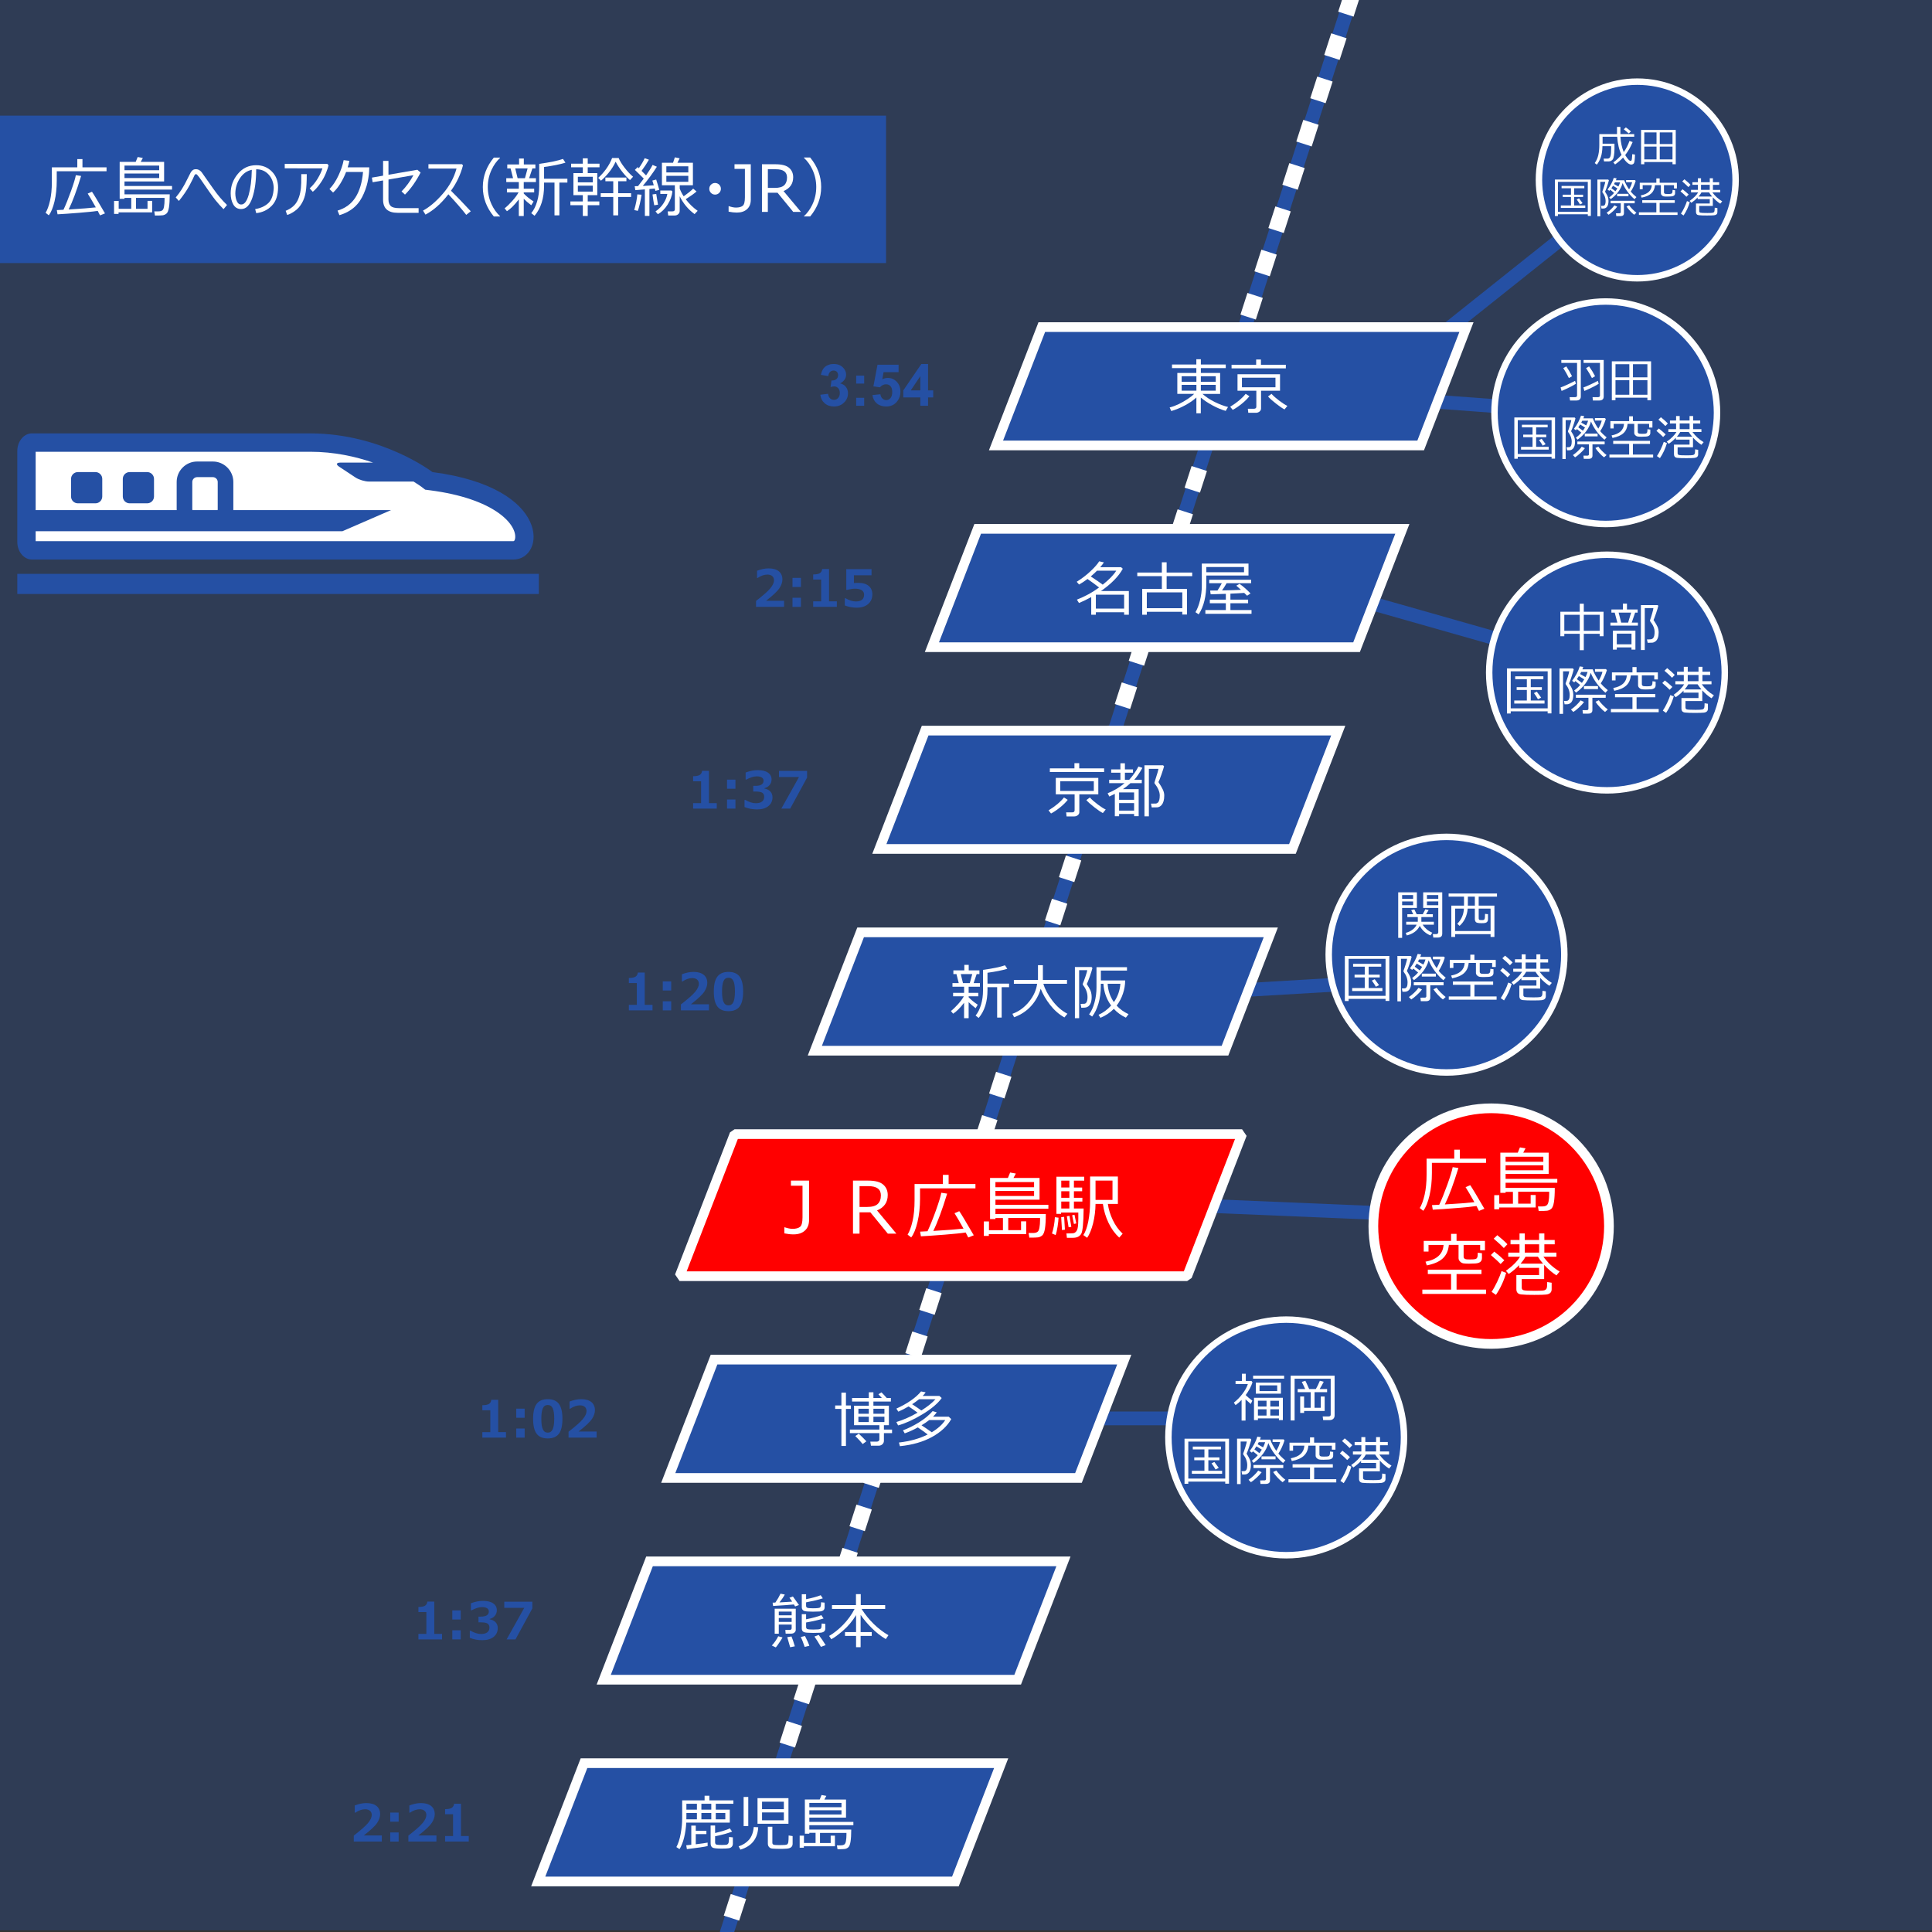<?xml version="1.0" encoding="utf-8"?>
<!-- Generator: Adobe Illustrator 16.0.0, SVG Export Plug-In . SVG Version: 6.00 Build 0)  -->
<!DOCTYPE svg PUBLIC "-//W3C//DTD SVG 1.1//EN" "http://www.w3.org/Graphics/SVG/1.1/DTD/svg11.dtd">
<svg version="1.1" id="レイヤー_1" xmlns="http://www.w3.org/2000/svg" xmlns:xlink="http://www.w3.org/1999/xlink" x="0px"
	 y="0px" width="598px" height="598px" viewBox="0 0 598 598" enable-background="new 0 0 598 598" xml:space="preserve">
<rect x="0" y="0" width="598" height="598" fill="#333333" stroke="none"/>
<rect x="0" opacity="0.3" fill="#2550A4" enable-background="new    " width="598.305" height="597.5"/>
<rect x="0" y="36.29" fill="#2550A4" stroke="#2550A4" stroke-miterlimit="10" width="273.751" height="44.632"/>
<g>
	<path fill="#FFFFFF" d="M17.565,53.004v2.848c0,2.375-0.229,4.539-0.691,6.493c-0.475,1.954-1.06,3.387-1.765,4.3l-0.998-0.783
		c0.542-0.874,1-2.131,1.375-3.772c0.375-1.641,0.563-3.55,0.563-5.729v-4.56h7.877v-2.554h1.596v2.554h7.456v1.203H17.565z
		 M17.811,66.332l-0.226-1.301c0.202-0.006,0.891-0.042,2.063-0.108c0.711-1.507,1.485-3.43,2.323-5.768
		c0.839-2.339,1.339-3.984,1.502-4.937l1.635,0.245c-1.355,4.476-2.646,7.933-3.854,10.373c3.927-0.235,6.729-0.45,8.405-0.646
		c-1.137-2.016-1.972-3.441-2.513-4.276l1.321-0.568c0.479,0.659,1.819,2.894,4.031,6.703l-1.536,0.616
		c-0.111-0.254-0.352-0.717-0.715-1.389c-1.063,0.169-3.014,0.368-5.843,0.597C21.577,66.102,19.383,66.254,17.811,66.332z"/>
	<path fill="#FFFFFF" d="M36.695,65.726v0.489h-1.389v-4.022h1.429v2.437h3.893v-3.376H38.54v0.284h-1.5v-11.43H42l0.617-1.507
		l1.595,0.284l-0.655,1.223h7.24v6.057H38.535v1.409h14.717v1.106H38.535v1.468h14.003c0,1.709-0.08,3.06-0.24,4.051
		c-0.159,0.992-0.422,1.633-0.787,1.923s-0.747,0.461-1.146,0.514c-0.397,0.052-1.164,0.079-2.307,0.079h-0.104l-0.206-1.292h1.263
		c0.463,0,0.845-0.086,1.146-0.259c0.3-0.173,0.506-0.576,0.608-1.208c0.111-0.632,0.167-1.331,0.167-2.094v-0.607H42.1v3.376h3.563
		v-2.456h1.43v3.552L36.695,65.726L36.695,65.726z M38.535,52.691h10.736v-1.438H38.535V52.691z M49.279,53.709H38.535v1.409h10.736
		L49.279,53.709L49.279,53.709z"/>
	<path fill="#FFFFFF" d="M70.269,63.445l-1.086,1.302c-0.854-0.861-1.678-1.783-2.471-2.765c-0.793-0.981-2.438-3.302-4.938-6.962
		c-0.555-0.744-0.896-1.116-1.047-1.116c-0.183-0.045-0.366,0.085-0.548,0.392c-0.216,0.554-0.717,1.572-1.503,3.053
		s-1.887,3.099-3.302,4.854l-0.979-1.086c1.298-1.494,2.521-3.435,3.659-5.822c0.463-0.926,0.781-1.551,0.954-1.874
		c0.173-0.323,0.396-0.583,0.676-0.783c0.276-0.199,0.646-0.285,1.11-0.259c0.58,0.026,1.115,0.326,1.604,0.9
		c1.063,1.507,2.278,3.234,3.646,5.181C67.413,60.407,68.82,62.069,70.269,63.445z"/>
	<path fill="#FFFFFF" d="M79.304,65.97l-0.323-1.253c1.67-0.267,3.023-0.88,4.063-1.839c1.037-0.959,1.598-2.544,1.683-4.756
		c-0.063-1.657-0.597-3.028-1.595-4.114s-2.277-1.623-3.836-1.61c0,3.51-0.396,6.438-1.18,8.787
		c-0.786,2.349-1.941,3.522-3.477,3.522c-1.076,0-1.885-0.471-2.427-1.414C71.672,62.35,71.4,61.2,71.4,59.843
		c0-2.237,0.738-4.248,2.227-6.032c1.479-1.784,3.376-2.676,5.686-2.676c1.924,0,3.53,0.646,4.819,1.938
		c1.288,1.292,1.933,2.932,1.933,4.922c0,2.453-0.645,4.345-1.933,5.675C82.844,65.001,81.234,65.768,79.304,65.97z M77.943,52.564
		c-1.486,0.3-2.714,1.153-3.651,2.559c-0.946,1.406-1.438,3.006-1.458,4.8c0.021,0.953,0.188,1.76,0.509,2.422
		c0.313,0.662,0.75,0.98,1.311,0.954c0.971,0.026,1.74-0.974,2.324-3C77.554,58.274,77.878,55.695,77.943,52.564z"/>
	<path fill="#FFFFFF" d="M101.702,51.185c-0.085,0.411-0.354,1.183-0.787,2.314c-0.44,1.132-1.067,2.264-1.879,3.396
		c-0.813,1.132-1.559,1.952-2.225,2.461l-0.959-1.057c0.946-0.848,1.771-1.853,2.474-3.014c0.69-1.161,1.188-2.221,1.478-3.18H88.13
		v-1.38h13.188L101.702,51.185z M94.95,53.905c0,2.335-0.104,4.156-0.313,5.46c-0.206,1.305-0.604,2.477-1.204,3.518
		c-0.597,1.041-1.354,1.874-2.271,2.5s-1.688,1.008-2.28,1.145l-0.46-1.282c1.742-0.685,2.968-1.744,3.68-3.175
		c0.711-1.432,1.089-3.25,1.135-5.456l0.018-2.71L94.95,53.905L94.95,53.905z"/>
	<path fill="#FFFFFF" d="M108.146,49.795c-0.124,0.62-0.304,1.289-0.538,2.006h6.688l-0.049,1.36
		c-0.021,0.392-0.098,1.034-0.229,1.928c-0.141,0.894-0.325,1.722-0.553,2.485c-0.229,0.763-0.511,1.54-0.854,2.329
		c-0.336,0.789-0.729,1.528-1.188,2.216c-0.46,0.688-0.997,1.316-1.61,1.884c-0.607,0.567-1.316,1.073-2.128,1.517
		c-0.806,0.443-1.682,0.802-2.627,1.076l-0.578-1.409c2.414-0.73,4.263-2.087,5.534-4.07c1.275-1.983,2.063-4.612,2.354-7.887
		h-5.242c-0.496,1.266-1.088,2.458-1.776,3.577c-0.688,1.119-1.438,2.05-2.256,2.793l-1.115-1.086
		c1.063-1.096,1.991-2.494,2.784-4.193c0.793-1.699,1.329-3.286,1.609-4.761L108.146,49.795z"/>
	<path fill="#FFFFFF" d="M120.234,61.684c0,0.92,0.229,1.606,0.689,2.06s1.326,0.68,2.598,0.68h6.048v1.448H123.1
		c-3.02,0-4.53-1.357-4.53-4.071v-5.949l-3.23,0.558l-0.229-1.438l3.465-0.597v-4.58h1.663v4.296l8.938-1.546l1.008,0.861
		c-1.437,2.771-3.047,5.049-4.834,6.83l-1.063-0.979c1.434-1.461,2.652-3.138,3.684-5.03l-7.724,1.341L120.234,61.684
		L120.234,61.684z"/>
	<path fill="#FFFFFF" d="M131.698,66.43l-0.771-1.243c2.029-1.096,4.072-2.833,6.131-5.21c2.063-2.378,3.472-4.976,4.242-7.794
		h-8.689v-1.36H143l0.304,0.362c-0.751,2.871-1.99,5.486-3.719,7.848c1.677,1.638,3.719,3.758,6.126,6.36l-1.396,1.116
		c-1.331-1.729-3.177-3.855-5.539-6.38c-0.063,0.084-0.13,0.169-0.188,0.254C136.464,63.09,134.171,65.105,131.698,66.43z"/>
	<path fill="#FFFFFF" d="M154.779,67.007h-1.928c-2.271-2.727-3.405-5.767-3.405-9.12c0-3.327,1.143-6.363,3.405-9.11h1.928v0.098
		c-1.063,0.991-1.938,2.202-2.605,3.63c-0.796,1.696-1.193,3.49-1.193,5.382c0,1.905,0.397,3.709,1.193,5.412
		c0.672,1.428,1.543,2.639,2.605,3.63V67.007L154.779,67.007z"/>
	<path fill="#FFFFFF" d="M156.912,65.373l-0.729-0.9c0.687-0.515,1.463-1.269,2.354-2.26c0.891-0.991,1.545-1.879,1.962-2.662
		h-3.591v-1.145h3.679v-2.045h-3.885v-1.204h2.104l-0.771-3.023h-1.027v-1.233h3.66v-1.84h1.468v1.84h3.581v1.233h-0.93
		l-1.012,3.023h2.104v1.204h-3.77v2.045h3.229v1.145h-3.229v0.343c0.788,0.841,1.806,1.667,3.046,2.476l-0.723,1.165
		c-0.972-0.744-1.744-1.416-2.322-2.016v5.353h-1.525v-5.157C159.28,63.429,158.054,64.649,156.912,65.373z M159.476,52.134
		l0.734,3.023h2.271l0.822-3.023H159.476z M171.629,66.665V56.508H168.4v0.959c0,3.901-0.979,7.006-2.938,9.315l-1.027-0.792
		c0.776-0.946,1.383-2.159,1.82-3.64c0.437-1.481,0.647-3.04,0.647-4.677v-6.958c3.27-0.443,5.708-0.952,7.347-1.526l0.771,1.165
		c-1.748,0.535-3.953,0.979-6.615,1.331v3.63h7.214v1.194h-2.478v10.157L171.629,66.665L171.629,66.665z"/>
	<path fill="#FFFFFF" d="M180.396,66.851v-3.336h-3.846V62.35h3.846v-1.938h-2.906v-6.83h2.906v-1.801h-3.621v-1.125h3.621v-1.654
		h1.521v1.654h3.646v1.125h-3.646v1.801h2.955v6.83h-2.955v1.938h3.591v1.165h-3.591v3.336H180.396z M178.86,56.439h4.618v-1.732
		h-4.618V56.439z M183.479,57.467h-4.618v1.839h4.618V57.467z M194.986,55.745c-0.803-0.698-1.607-1.576-2.437-2.632
		c-0.822-1.057-1.487-2.078-1.996-3.063c-0.562,1.213-1.271,2.344-2.129,3.391c-0.857,1.047-1.662,1.877-2.412,2.49l-0.851-0.88
		c0.859-0.763,1.688-1.693,2.479-2.789c0.786-1.096,1.396-2.214,1.824-3.356h2.026c0.357,0.894,0.979,1.896,1.839,3.009
		c0.854,1.112,1.729,2.043,2.623,2.793L194.986,55.745z M189.819,66.665V60.96h-3.885v-1.165h3.885v-3.699h-2.437v-1.145h6.508
		v1.145h-2.555v3.699h4.002v1.165h-4.002v5.705H189.819z"/>
	<path fill="#FFFFFF" d="M197.413,65.275l-1.106-0.264c0.535-1.859,0.854-3.474,0.959-4.844l1.313,0.098
		c-0.111,0.822-0.287,1.749-0.528,2.779C197.809,64.074,197.596,64.819,197.413,65.275z M199.604,66.831v-8.21l-2.965,0.235
		l-0.186-1.223l1.037-0.029c0.487-0.613,1.086-1.389,1.771-2.329c-0.319-0.326-1.235-1.223-2.749-2.691l0.861-0.861l0.354,0.343
		c0.783-1.116,1.396-2.149,1.82-3.102l1.313,0.47c-0.7,1.207-1.471,2.358-2.285,3.454l1.396,1.399
		c0.939-1.344,1.611-2.423,2.019-3.239l1.328,0.558c-1.22,1.931-2.672,3.914-4.354,5.949c1.396-0.059,2.523-0.124,3.396-0.196
		l-0.442-1.468l1.184-0.323c0.379,1.174,0.698,2.238,0.959,3.19l-1.203,0.323c-0.021-0.124-0.092-0.365-0.188-0.724
		c-0.508,0.059-1.063,0.111-1.663,0.157v8.317H199.604z M202.501,63.543c-0.17-0.829-0.354-1.947-0.528-3.356l1.146-0.167
		c0.131,0.848,0.313,1.96,0.548,3.337L202.501,63.543z M203.626,66.303l-0.733-0.861c1.063-0.717,1.896-1.575,2.521-2.573
		s1.003-1.947,1.14-2.848h-2.172v-1.057h3.435l0.313,0.303c-0.138,1.364-0.632,2.717-1.482,4.061
		C205.794,64.672,204.787,65.663,203.626,66.303z M208.803,66.704h-1.986l-0.146-1.282h1.478c0.489,0,0.733-0.218,0.733-0.655V57.35
		h-4.002v-6.977h3.444l0.558-1.673l1.487,0.303l-0.683,1.37h4.785v6.977h-4.081v1.018c0.269,0.75,0.669,1.55,1.229,2.397
		c1.298-0.913,2.271-1.706,2.938-2.378l1.037,0.881c-0.64,0.587-1.755,1.386-3.347,2.397c1.063,1.409,2.296,2.606,3.698,3.591
		l-0.959,1.018c-1.956-1.429-3.489-3.269-4.604-5.519v4.521c0,0.417-0.147,0.76-0.46,1.027
		C209.63,66.57,209.253,66.704,208.803,66.704z M206.249,53.376h6.801v-1.898h-6.801V53.376z M213.05,54.423h-6.801v1.859h6.801
		V54.423z"/>
	<path fill="#FFFFFF" d="M219.54,58.436c0-0.496,0.176-0.92,0.521-1.272c0.354-0.352,0.776-0.528,1.271-0.528
		c0.496,0,0.92,0.176,1.271,0.528c0.354,0.353,0.528,0.777,0.528,1.272s-0.176,0.919-0.528,1.272
		c-0.353,0.352-0.771,0.528-1.271,0.528c-0.495,0-0.92-0.176-1.271-0.528C219.716,59.355,219.54,58.931,219.54,58.436z"/>
	<path fill="#FFFFFF" d="M232.389,61.812c0,1.246-0.385,2.221-1.155,2.926c-0.77,0.704-1.818,1.057-3.17,1.057
		c-0.789,0-1.638-0.095-2.544-0.284v-1.693h0.104c0.82,0.287,1.556,0.431,2.182,0.431c0.914,0,1.604-0.181,2.07-0.543
		c0.466-0.362,0.691-1.241,0.691-2.637v-8.797h-3.219v-1.428h5.039L232.389,61.812L232.389,61.812z"/>
	<path fill="#FFFFFF" d="M247.908,65.588h-2.385l-4.854-5.93h-3.005v5.93h-1.819V50.842h4.178c1.972,0,3.368,0.369,4.221,1.105
		c0.845,0.737,1.267,1.706,1.267,2.906c0,2.029-0.994,3.458-2.984,4.286L247.908,65.588z M237.673,52.388v5.773h2.144
		c1.354,0,2.319-0.274,2.906-0.822c0.587-0.548,0.881-1.347,0.881-2.397c0-1.703-1.146-2.554-3.454-2.554H237.673z"/>
	<path fill="#FFFFFF" d="M254.171,57.877c0,3.354-1.135,6.393-3.405,9.12h-1.918v-0.079c1.07-0.991,1.941-2.202,2.613-3.63
		c0.796-1.703,1.188-3.506,1.188-5.412c0-1.892-0.396-3.686-1.188-5.382c-0.672-1.428-1.543-2.639-2.613-3.63v-0.107h1.918
		C253.036,51.504,254.171,54.544,254.171,57.877z"/>
</g>
<line fill="none" stroke="#2550A4" stroke-width="4.252" stroke-linecap="square" x1="377.38" y1="306.904" x2="477.112" y2="301.033"/>
<line fill="none" stroke="#2550A4" stroke-width="4.252" stroke-linecap="square" x1="416.261" y1="184.377" x2="497.373" y2="207.435"/>
<line fill="none" stroke="#2550A4" stroke-width="4.252" stroke-linecap="square" x1="506.054" y1="55.735" x2="429.018" y2="117.141"/>
<line fill="none" stroke="#2550A4" stroke-width="4.252" stroke-linecap="square" x1="512.862" y1="129.376" x2="409.406" y2="121.766"/>
<line fill="none" stroke="#2550A4" stroke-width="4.252" stroke-linecap="square" x1="217.761" y1="620.5" x2="422.031" y2="-12.5"/>
<line fill="none" stroke="#FFFFFF" stroke-width="5" stroke-dasharray="7.037,7.037" x1="217.761" y1="620.5" x2="422.031" y2="-12.5"/>
<line fill="none" stroke="#2550A4" stroke-width="4.252" stroke-linecap="square" x1="329.158" y1="439.028" x2="374.277" y2="439.028"/>
<line fill="none" stroke="#2550A4" stroke-width="4.252" stroke-linecap="square" x1="374.577" y1="373.271" x2="482.274" y2="377.803"/>
<g>
	<g>
		<path fill="#2550A4" d="M398.11,481.38c-20.139,0-36.463-16.319-36.463-36.466c0-20.136,16.324-36.463,36.463-36.463
			c20.141,0,36.466,16.327,36.466,36.463C434.573,465.059,418.242,481.38,398.11,481.38"/>
		<path fill="#FFFFFF" d="M398.11,482.38c-20.657,0-37.463-16.807-37.463-37.466c0-20.657,16.806-37.463,37.463-37.463
			c20.659,0,37.466,16.806,37.466,37.463C435.573,465.573,418.769,482.38,398.11,482.38z M398.11,409.451
			c-19.555,0-35.463,15.908-35.463,35.463c0,19.556,15.908,35.466,35.463,35.466c19.556,0,35.466-15.91,35.466-35.466
			C433.573,425.359,417.659,409.451,398.11,409.451z"/>
	</g>
	<g>
		<path fill="#FFFFFF" d="M384.304,439.702v-6.396c-0.606,0.636-1.229,1.177-1.868,1.618l-0.535-0.781
			c0.972-0.735,1.862-1.646,2.68-2.725c0.815-1.073,1.37-2.08,1.662-3.016h-3.807v-0.966h1.972V425.2h1.196v2.236h1.757l0.313,0.451
			c-0.442,1.316-1.146,2.627-2.107,3.918c0.527,0.547,1.213,1.112,2.061,1.721l-0.482,1.045c-0.355-0.296-0.898-0.777-1.626-1.443
			v6.567L384.304,439.702L384.304,439.702z M387.865,426.726v-0.923h9.608v0.923H387.865z M395.862,439.032h-6.505v0.518h-1.214
			v-6.896h8.931v6.896h-1.214v-0.518H395.862z M388.702,431.378v-3.416h7.779v3.416H388.702z M392.021,433.563h-2.664v1.775h2.664
			V433.563z M389.356,438.146h2.664v-1.937h-2.664V438.146z M395.323,428.809h-5.466v1.771h5.466V428.809z M395.862,435.346v-1.775
			h-2.667v1.775H395.862z M393.193,438.146h2.667v-1.937h-2.667V438.146z"/>
		<path fill="#FFFFFF" d="M411.531,439.56h-1.972l-0.159-1.137h1.78c0.467,0,0.702-0.184,0.702-0.553v-11.115H400.71v12.907h-1.22
			v-13.855h13.604v12.307c0,0.453-0.146,0.808-0.438,1.063C412.381,439.429,411.995,439.56,411.531,439.56z M403.651,436.725v0.613
			h-1.207v-5.099h1.207v3.503h2.032v-4.837h-4.021v-0.966h2.322c-0.499-1.104-0.85-1.83-1.054-2.202l1.104-0.354
			c0.144,0.232,0.532,1.083,1.188,2.562h2.063c0.437-0.743,0.852-1.604,1.245-2.569l1.197,0.319
			c-0.271,0.563-0.695,1.313-1.271,2.25h2.313v0.966h-3.888v4.838h1.93v-3.504h1.206v4.479h-6.367L403.651,436.725L403.651,436.725z
			"/>
		<path fill="#FFFFFF" d="M379.24,458.59h-11.436v0.673h-1.168v-13.96h13.771v13.935h-1.173L379.24,458.59L379.24,458.59z
			 M367.808,457.657h11.436v-11.453h-11.436V457.657z M368.906,456.173v-0.933h3.895v-3.27h-3.153v-0.868h3.153v-2.472h-3.604
			v-0.884h8.715v0.884h-3.896v2.472h3.423v0.868h-3.423v3.27h4.254v0.933H368.906z M376.24,454.84
			c-0.26-0.482-0.674-1.124-1.245-1.896l0.883-0.444c0.32,0.408,0.773,1.021,1.354,1.842L376.24,454.84z"/>
		<path fill="#FFFFFF" d="M385.843,449.947c0.149,0.218,0.375,0.578,0.647,1.082c0.282,0.501,0.474,0.954,0.56,1.353
			c0.083,0.398,0.127,0.772,0.127,1.118c0,0.462-0.044,0.876-0.132,1.241c-0.095,0.363-0.224,0.667-0.395,0.909
			c-0.171,0.238-0.372,0.423-0.604,0.539c-0.233,0.109-0.439,0.184-0.618,0.193c-0.179,0.021-0.496,0.023-0.955,0.023l-0.188-1.029
			l0.938-0.04c0.552-0.096,0.829-0.696,0.829-1.813c0-1.163-0.409-2.274-1.23-3.335l-0.038-0.27
			c0.191-0.479,0.432-1.179,0.702-2.078c0.277-0.896,0.416-1.452,0.416-1.649h-1.896v13.167h-1.104v-14.059h4.158l0.249,0.318
			c-0.133,0.535-0.371,1.316-0.71,2.342C386.262,448.995,386.009,449.654,385.843,449.947z M387.193,458.781l-0.729-0.748
			c1.235-0.875,2.23-1.824,2.981-2.854l1.069,0.516c-0.334,0.478-0.863,1.05-1.585,1.712
			C388.202,458.067,387.625,458.527,387.193,458.781z M389.316,450.425c-0.478-0.405-0.976-0.813-1.492-1.212
			c-0.104,0.132-0.222,0.272-0.344,0.415l-0.671-0.487c1.112-1.463,1.903-2.943,2.368-4.461l1.086,0.159
			c-0.069,0.242-0.16,0.492-0.271,0.753h3.199c0.364,1.063,0.981,2.229,1.854,3.479c0.563-0.921,0.95-1.831,1.172-2.73H393.9v-0.831
			h3.401l0.283,0.336c-0.519,1.623-1.146,2.983-1.897,4.079c0.555,0.68,1.279,1.379,2.179,2.106l-0.729,0.797
			c-0.945-0.784-1.832-1.734-2.657-2.84c-0.824-1.105-1.455-2.215-1.897-3.328c-0.639,2.341-2.147,4.388-4.545,6.14l-0.581-0.64
			C388.151,451.636,388.774,451.06,389.316,450.425z M391.343,458.215c0.346,0,0.519-0.146,0.519-0.456v-3.363h-3.886v-0.945h9.228
			v0.945h-4.11v3.811c0,0.735-0.44,1.099-1.319,1.099h-1.617l-0.122-1.083L391.343,458.215L391.343,458.215z M388.27,448.622
			c0.374,0.267,0.894,0.653,1.563,1.164c0.361-0.516,0.604-0.878,0.729-1.092c-0.4-0.272-0.952-0.613-1.66-1.021
			C388.672,448.039,388.454,448.356,388.27,448.622z M390.948,447.983c0.297-0.581,0.521-1.11,0.646-1.592h-1.979
			c-0.087,0.186-0.196,0.396-0.34,0.643C389.99,447.421,390.547,447.738,390.948,447.983z M390.466,451.695v-0.918h4.349v0.918
			H390.466z M396.994,458.781c-0.44-0.313-0.973-0.79-1.574-1.443c-0.605-0.652-1.063-1.225-1.356-1.71l1-0.47
			c0.255,0.396,0.67,0.891,1.247,1.479c0.576,0.59,1.091,1.05,1.537,1.379L396.994,458.781z"/>
		<path fill="#FFFFFF" d="M398.813,458.854v-1.012h6.672v-3.607h-5.397v-1.021h12.454v1.021h-5.779v3.607h6.846v1.012H398.813z
			 M407.216,447.465h-2.241c-0.115,1.319-0.579,2.361-1.396,3.125c-0.811,0.771-2.056,1.313-3.729,1.646l-0.307-0.863
			c2.668-0.499,4.063-1.803,4.194-3.903h-3.497v1.55h-1.11v-2.479h6.352v-1.64h1.271v1.635h6.601v2.177h-1.117v-1.241h-3.841v2.745
			c0,0.158,0.055,0.289,0.157,0.387c0.104,0.104,0.229,0.163,0.391,0.194c0.157,0.033,0.451,0.047,0.881,0.047
			c0.656,0,1.085-0.021,1.294-0.083c0.207-0.056,0.354-0.184,0.438-0.387c0.085-0.203,0.127-0.563,0.127-1.094l0.968,0.121v1.134
			c0,0.375-0.124,0.67-0.374,0.877c-0.251,0.206-0.635,0.327-1.156,0.363c-0.518,0.029-1.012,0.052-1.479,0.052
			c-0.606,0-1.048-0.024-1.328-0.08c-0.277-0.053-0.53-0.196-0.757-0.43c-0.229-0.233-0.342-0.494-0.342-0.781V447.465
			L407.216,447.465z"/>
		<path fill="#FFFFFF" d="M416.99,451.911c-0.378-0.417-1.135-1.11-2.267-2.083l0.799-0.8c0.921,0.718,1.696,1.388,2.329,2.003
			L416.99,451.911z M415.906,459.068l-1.015-0.702c0.411-0.601,0.842-1.371,1.297-2.325s0.793-1.786,1.017-2.495l1.071,0.415
			C417.74,455.822,416.948,457.526,415.906,459.068z M417.74,448.198c-0.539-0.573-1.314-1.297-2.354-2.168l0.84-0.815
			c0.985,0.788,1.767,1.486,2.345,2.104L417.74,448.198z M421.296,452.175c-0.725,0.755-1.523,1.438-2.417,2.043l-0.656-0.729
			c1.562-1.117,2.646-2.208,3.271-3.271h-2.732v-0.949h2.611v-1.934h-2.083v-0.996h2.083v-1.521h1.227v1.521h3.337v-1.521h1.215
			v1.521h2.401v0.996h-2.401v1.934h2.799v0.949h-3.029c1.021,1.395,2.276,2.535,3.782,3.439l-0.753,0.894
			c-0.994-0.632-1.938-1.439-2.849-2.438v3.295h-5.203v2.006c0,0.296,0.138,0.489,0.412,0.581c0.271,0.091,1.188,0.135,2.757,0.135
			c1.065,0,1.738-0.035,2.021-0.104c0.282-0.072,0.479-0.224,0.577-0.438c0.104-0.219,0.151-0.715,0.151-1.49l1.029,0.158v1.522
			c0,0.353-0.104,0.629-0.311,0.829c-0.196,0.196-0.521,0.327-0.941,0.39c-0.438,0.054-1.359,0.082-2.777,0.082
			c-0.676,0-1.265-0.007-1.758-0.024c-0.494-0.015-0.931-0.045-1.313-0.085c-0.368-0.045-0.646-0.167-0.823-0.372
			c-0.184-0.202-0.271-0.486-0.271-0.854v-3.252h5.277v-1.688h-4.646v-0.62L421.296,452.175L421.296,452.175z M422.775,450.211
			c-0.321,0.572-0.701,1.107-1.143,1.604h5.196c-0.465-0.548-0.854-1.078-1.188-1.604H422.775z M422.596,449.262h3.337v-1.934
			h-3.337V449.262z"/>
	</g>
</g>
<g>
	<g>
		<path fill="#2550A4" d="M447.732,331.959c-20.138,0-36.463-16.32-36.463-36.465c0-20.136,16.324-36.461,36.463-36.461
			s36.465,16.326,36.465,36.461C484.197,315.639,467.865,331.959,447.732,331.959"/>
		<path fill="#FFFFFF" d="M447.732,332.959c-20.657,0-37.463-16.807-37.463-37.465c0-20.657,16.806-37.461,37.463-37.461
			c20.658,0,37.465,16.805,37.465,37.461C485.197,316.152,468.39,332.959,447.732,332.959z M447.732,260.033
			c-19.555,0-35.463,15.908-35.463,35.461c0,19.556,15.908,35.465,35.463,35.465c19.556,0,35.465-15.909,35.465-35.465
			C483.197,275.94,467.281,260.033,447.732,260.033z"/>
	</g>
	<g>
		<path fill="#FFFFFF" d="M433.989,281.023v9.269h-1.212v-14.088h5.784v4.821L433.989,281.023L433.989,281.023z M433.989,278.224
			h3.399v-1.189h-3.399V278.224z M437.388,279.022h-3.399v1.164h3.399V279.022z M439.448,286.58
			c-0.746,1.502-2.087,2.488-4.021,2.962l-0.321-0.798c0.781-0.198,1.481-0.527,2.097-0.991c0.613-0.463,1.042-0.979,1.278-1.547
			h-3.223v-0.903h3.585v-1.446h-3.234v-0.885h1.819l-0.622-1.253l0.965-0.229l0.728,1.483h1.875l0.813-1.532l1.015,0.25
			l-0.813,1.283h2.107v0.885h-3.551v1.446h3.869v0.903h-3.495c0.771,1.138,1.771,1.968,3.01,2.489l-0.563,0.847
			C441.299,288.944,440.194,287.958,439.448,286.58z M445.073,290.197h-1.43l-0.153-1.071h1.118c0.146,0,0.274-0.053,0.396-0.158
			c0.109-0.107,0.175-0.227,0.175-0.361v-7.583h-4.668v-4.822h5.896v12.788C446.406,289.792,445.964,290.197,445.073,290.197z
			 M441.673,278.224h3.506v-1.189h-3.506V278.224z M445.179,279.022h-3.506v1.164h3.506V279.022z"/>
		<path fill="#FFFFFF" d="M461.365,289.143H450.4v0.864h-1.188v-9.701h3.935v-2.768h-4.765v-0.981h14.972v0.981h-5.667v2.768h4.87
			v9.701h-1.19L461.365,289.143L461.365,289.143z M450.406,288.177h10.965v-6.936h-3.679v2.985c0,0.17,0.036,0.301,0.113,0.395
			c0.074,0.093,0.181,0.146,0.321,0.156c0.144,0.009,0.354,0.016,0.646,0.016h0.176c0.229,0,0.396-0.084,0.521-0.247
			c0.123-0.165,0.184-0.726,0.184-1.677l0.916,0.086v1.582c0,0.294-0.063,0.533-0.201,0.718c-0.136,0.187-0.322,0.315-0.572,0.388
			c-0.253,0.072-0.659,0.106-1.227,0.106c-0.979,0-1.563-0.121-1.767-0.365c-0.199-0.245-0.3-0.553-0.3-0.927v-3.216h-2.218
			c-0.173,2.21-1.008,3.983-2.508,5.333l-0.719-0.646c1.271-1.263,1.959-2.824,2.063-4.687h-2.725v6.936H450.406L450.406,288.177z
			 M454.326,280.306h2.179v-2.768h-2.166v2.481L454.326,280.306z"/>
		<path fill="#FFFFFF" d="M428.864,309.17h-11.436v0.671h-1.167v-13.958h13.771v13.928h-1.175L428.864,309.17L428.864,309.17z
			 M417.428,308.236h11.436v-11.453h-11.436V308.236z M418.528,306.751v-0.933h3.892v-3.269h-3.15v-0.868h3.15v-2.465h-3.604v-0.89
			h8.715v0.89h-3.896v2.465h3.424v0.868h-3.424v3.269h4.254v0.933H418.528z M425.865,305.419c-0.262-0.487-0.676-1.121-1.245-1.899
			l0.878-0.439c0.324,0.404,0.775,1.021,1.356,1.843L425.865,305.419z"/>
		<path fill="#FFFFFF" d="M435.466,300.525c0.148,0.218,0.373,0.578,0.646,1.08c0.281,0.504,0.472,0.955,0.56,1.354
			c0.083,0.398,0.127,0.771,0.127,1.117c0,0.463-0.044,0.877-0.139,1.24c-0.089,0.361-0.218,0.668-0.388,0.908
			c-0.17,0.242-0.371,0.426-0.604,0.537c-0.233,0.117-0.44,0.188-0.618,0.201c-0.186,0.016-0.495,0.021-0.955,0.021l-0.188-1.028
			l0.938-0.036c0.554-0.098,0.83-0.7,0.83-1.813c0-1.164-0.41-2.273-1.23-3.336l-0.038-0.265c0.191-0.483,0.431-1.18,0.703-2.082
			c0.276-0.898,0.415-1.451,0.415-1.652h-1.896v13.167h-1.104v-14.055h4.157l0.247,0.318c-0.13,0.536-0.37,1.316-0.709,2.341
			C435.883,299.575,435.629,300.23,435.466,300.525z M436.815,309.359l-0.735-0.748c1.241-0.871,2.235-1.823,2.986-2.854
			l1.069,0.515c-0.333,0.479-0.862,1.051-1.583,1.713C437.823,308.646,437.244,309.105,436.815,309.359z M438.939,301.007
			c-0.479-0.409-0.977-0.815-1.493-1.215c-0.104,0.132-0.222,0.271-0.345,0.415l-0.67-0.487c1.105-1.462,1.896-2.949,2.369-4.458
			l1.086,0.158c-0.07,0.24-0.161,0.49-0.271,0.751h3.199c0.365,1.064,0.979,2.223,1.853,3.479c0.564-0.919,0.953-1.833,1.167-2.729
			h-2.313v-0.83h3.398l0.283,0.337c-0.517,1.621-1.146,2.981-1.896,4.076c0.556,0.678,1.275,1.378,2.178,2.105l-0.729,0.799
			c-0.944-0.785-1.832-1.731-2.656-2.842c-0.823-1.104-1.457-2.213-1.898-3.327c-0.638,2.341-2.15,4.387-4.543,6.139l-0.582-0.64
			C437.771,302.218,438.396,301.641,438.939,301.007z M440.963,308.796c0.347,0,0.519-0.151,0.519-0.457v-3.366h-3.884v-0.949h9.227
			v0.949h-4.119v3.813c0,0.729-0.438,1.104-1.313,1.104h-1.617l-0.122-1.09L440.963,308.796L440.963,308.796z M437.893,299.203
			c0.373,0.266,0.893,0.654,1.563,1.166c0.362-0.518,0.604-0.881,0.729-1.093c-0.4-0.273-0.953-0.613-1.66-1.021
			C438.295,298.62,438.076,298.935,437.893,299.203z M440.573,298.562c0.298-0.58,0.521-1.109,0.646-1.588h-1.978
			c-0.089,0.183-0.204,0.396-0.342,0.64C439.613,298.003,440.161,298.318,440.573,298.562z M440.084,302.271v-0.916h4.353v0.916
			H440.084z M446.615,309.359c-0.439-0.312-0.973-0.787-1.579-1.442c-0.604-0.651-1.059-1.226-1.354-1.707l1-0.474
			c0.255,0.396,0.671,0.893,1.246,1.479c0.577,0.586,1.092,1.049,1.538,1.375L446.615,309.359z"/>
		<path fill="#FFFFFF" d="M448.433,309.434v-1.004h6.674v-3.615h-5.402v-1.021h12.458v1.021h-5.782v3.615h6.851v1.004H448.433z
			 M456.834,298.045h-2.239c-0.115,1.32-0.578,2.361-1.396,3.125c-0.811,0.764-2.055,1.311-3.729,1.641l-0.311-0.857
			c2.666-0.499,4.067-1.805,4.2-3.901h-3.499v1.554h-1.116v-2.483h6.354v-1.635h1.27v1.635h6.604v2.179h-1.119v-1.242h-3.841v2.744
			c0,0.158,0.054,0.289,0.157,0.387c0.103,0.104,0.229,0.164,0.391,0.195c0.156,0.032,0.452,0.047,0.882,0.047
			c0.655,0,1.086-0.027,1.295-0.082c0.205-0.058,0.354-0.186,0.438-0.389c0.086-0.2,0.128-0.564,0.128-1.092l0.97,0.119v1.134
			c0,0.378-0.126,0.67-0.377,0.877c-0.25,0.208-0.633,0.327-1.153,0.364c-0.521,0.033-1.014,0.051-1.479,0.051
			c-0.605,0-1.049-0.025-1.329-0.079c-0.276-0.054-0.528-0.196-0.756-0.431c-0.229-0.232-0.342-0.494-0.342-0.781v-3.065h-0.002
			v-0.004h-0.01v-0.003h0.004v-0.004h0.004V298.045z"/>
		<path fill="#FFFFFF" d="M466.615,302.49c-0.378-0.415-1.135-1.11-2.268-2.083l0.799-0.802c0.922,0.721,1.697,1.39,2.33,2.008
			L466.615,302.49z M465.531,309.646l-1.015-0.701c0.41-0.596,0.843-1.371,1.297-2.325c0.454-0.953,0.794-1.786,1.017-2.495
			l1.07,0.415C467.364,306.402,466.573,308.105,465.531,309.646z M467.365,298.778c-0.537-0.573-1.314-1.298-2.354-2.168
			l0.839-0.813c0.979,0.788,1.767,1.485,2.346,2.098L467.365,298.778z M470.909,302.754c-0.717,0.757-1.521,1.438-2.416,2.043
			l-0.648-0.734c1.56-1.11,2.646-2.207,3.271-3.271h-2.731v-0.948h2.611v-1.931h-2.083v-0.999h2.083v-1.522h1.227v1.522h3.338
			v-1.522h1.213v1.522h2.402v0.999h-2.402v1.931h2.8v0.948h-3.031c1.021,1.39,2.277,2.535,3.782,3.44l-0.751,0.893
			c-0.994-0.631-1.938-1.443-2.849-2.439v3.297h-5.204v2.01c0,0.296,0.138,0.488,0.414,0.579c0.271,0.092,1.188,0.139,2.755,0.139
			c1.063,0,1.739-0.036,2.021-0.106c0.282-0.072,0.479-0.221,0.576-0.438c0.104-0.22,0.153-0.717,0.153-1.492l1.028,0.159v1.521
			c0,0.354-0.104,0.627-0.312,0.83c-0.194,0.197-0.518,0.326-0.942,0.391c-0.437,0.054-1.356,0.081-2.776,0.081
			c-0.675,0-1.262-0.011-1.755-0.023c-0.497-0.014-0.934-0.044-1.313-0.085c-0.371-0.042-0.646-0.169-0.821-0.372
			c-0.184-0.205-0.271-0.487-0.271-0.854v-3.25h5.278v-1.688h-4.646L470.909,302.754L470.909,302.754z M472.395,300.79
			c-0.318,0.571-0.699,1.11-1.145,1.604h5.201c-0.466-0.543-0.854-1.074-1.188-1.604H472.395z M472.218,299.841h3.338v-1.93h-3.338
			V299.841z"/>
	</g>
</g>
<g>
	<g>
		<path fill="#2550A4" d="M497.399,244.633c-20.137,0-36.462-16.325-36.462-36.467c0-20.137,16.325-36.462,36.462-36.462
			c20.143,0,36.465,16.324,36.465,36.462C533.861,228.307,517.531,244.633,497.399,244.633"/>
		<path fill="#FFFFFF" d="M497.399,245.633c-20.656,0-37.462-16.808-37.462-37.467c0-20.657,16.806-37.462,37.462-37.462
			c20.658,0,37.465,16.805,37.465,37.462C534.861,228.825,518.057,245.633,497.399,245.633z M497.399,172.703
			c-19.554,0-35.462,15.908-35.462,35.462c0,19.557,15.908,35.467,35.462,35.467c19.556,0,35.465-15.911,35.465-35.467
			C532.861,188.612,516.948,172.703,497.399,172.703z"/>
	</g>
	<g>
		<path fill="#FFFFFF" d="M495.138,196.182h-4.916v5.068h-1.253v-5.068h-4.78v0.75h-1.22v-7.582h6v-2.482h1.253v2.482h6.114v7.582
			h-1.198V196.182L495.138,196.182z M484.189,195.248h4.78v-4.964h-4.78V195.248L484.189,195.248z M490.222,195.248h4.916v-4.964
			h-4.916V195.248z"/>
		<path fill="#FFFFFF" d="M498.466,193.637v-0.918h2.149l-0.824-3.104h-1.02v-0.966h3.552v-1.82h1.262v1.82h3.302v0.966h-0.771
			l-1.063,3.104h1.916v0.918H498.466z M504.986,200.388h-4.557v0.679h-1.198V195.2h6.969v5.867h-1.214V200.388L504.986,200.388z
			 M500.432,199.424h4.557v-3.289h-4.557V199.424z M501.803,192.72h2.132l0.941-3.104h-3.87L501.803,192.72z M510.002,198.968
			l-0.233-1.045c0.739,0,1.212-0.027,1.411-0.083c0.198-0.055,0.373-0.172,0.518-0.348c0.146-0.175,0.263-0.421,0.331-0.734
			c0.072-0.313,0.113-0.695,0.113-1.142c0-1.075-0.455-2.168-1.358-3.28c-0.054-0.123-0.073-0.21-0.073-0.264
			c0-0.043,0.007-0.078,0.017-0.104c0.196-0.548,0.421-1.259,0.666-2.131c0.248-0.872,0.373-1.413,0.373-1.62h-2.674v12.985h-1.199
			v-13.904h5.204l0.184,0.231c-0.063,0.357-0.292,1.098-0.667,2.224c-0.374,1.125-0.644,1.847-0.802,2.166
			c0.596,0.883,1.002,1.573,1.219,2.067c0.214,0.496,0.33,1.012,0.352,1.549l0.008,0.215c0,0.688-0.082,1.262-0.255,1.729
			c-0.173,0.466-0.424,0.816-0.749,1.049c-0.331,0.234-0.646,0.366-0.945,0.395C511.119,198.953,510.651,198.968,510.002,198.968z"
			/>
		<path fill="#FFFFFF" d="M479.041,220.179h-11.438v0.671h-1.168v-13.959h13.777v13.928h-1.177v-0.64H479.041z M467.606,219.244
			h11.438v-11.453h-11.438V219.244z M468.699,217.76v-0.933h3.895v-3.265h-3.153v-0.871h3.153v-2.466h-3.604v-0.886h8.722v0.886
			h-3.902v2.466h3.423v0.871h-3.423v3.265h4.255v0.933H468.699z M476.032,216.428c-0.26-0.49-0.674-1.123-1.237-1.899l0.877-0.448
			c0.316,0.41,0.771,1.024,1.354,1.844L476.032,216.428z"/>
		<path fill="#FFFFFF" d="M485.643,211.535c0.151,0.218,0.372,0.58,0.652,1.081c0.275,0.503,0.468,0.954,0.552,1.353
			c0.084,0.399,0.126,0.771,0.126,1.118c0,0.463-0.044,0.876-0.129,1.242c-0.088,0.364-0.221,0.667-0.389,0.91
			c-0.177,0.242-0.373,0.421-0.605,0.538c-0.233,0.117-0.438,0.184-0.62,0.199c-0.178,0.017-0.496,0.024-0.953,0.024l-0.184-1.029
			l0.933-0.041c0.562-0.096,0.83-0.7,0.83-1.812c0-1.165-0.411-2.277-1.228-3.336l-0.04-0.264c0.188-0.485,0.426-1.177,0.703-2.079
			c0.271-0.901,0.416-1.454,0.416-1.656h-1.901v13.168h-1.104v-14.056h4.157l0.248,0.32c-0.136,0.537-0.372,1.318-0.713,2.343
			C486.061,210.585,485.808,211.241,485.643,211.535z M486.986,220.37l-0.729-0.75c1.235-0.872,2.229-1.822,2.979-2.849l1.068,0.511
			c-0.335,0.479-0.863,1.05-1.583,1.712C488.006,219.656,487.425,220.115,486.986,220.37z M489.11,212.014
			c-0.477-0.41-0.974-0.814-1.489-1.213c-0.104,0.133-0.222,0.272-0.345,0.416l-0.671-0.487c1.112-1.463,1.9-2.951,2.369-4.461
			l1.085,0.161c-0.068,0.239-0.158,0.489-0.271,0.75h3.194c0.36,1.064,0.979,2.225,1.854,3.481c0.563-0.921,0.951-1.83,1.165-2.73
			h-2.315v-0.83h3.399l0.286,0.334c-0.521,1.623-1.147,2.983-1.897,4.079c0.553,0.676,1.28,1.378,2.179,2.107l-0.729,0.798
			c-0.947-0.788-1.831-1.734-2.657-2.841c-0.826-1.106-1.46-2.216-1.901-3.328c-0.639,2.34-2.146,4.387-4.541,6.138l-0.582-0.639
			C487.944,213.223,488.569,212.648,489.11,212.014z M491.142,219.804c0.346,0,0.518-0.152,0.518-0.456v-3.368h-3.887v-0.949h9.229
			v0.949h-4.119v3.807c0,0.734-0.438,1.101-1.317,1.101h-1.619l-0.119-1.085L491.142,219.804L491.142,219.804L491.142,219.804z
			 M488.068,210.211c0.372,0.267,0.896,0.654,1.566,1.166c0.354-0.517,0.602-0.88,0.723-1.094c-0.396-0.271-0.952-0.611-1.659-1.021
			C488.469,209.628,488.261,209.945,488.068,210.211z M490.75,209.572c0.297-0.58,0.513-1.109,0.646-1.588h-1.972
			c-0.09,0.182-0.204,0.394-0.348,0.639C489.782,209.012,490.346,209.326,490.75,209.572z M490.261,213.283v-0.918h4.354v0.918
			H490.261z M496.799,220.37c-0.446-0.31-0.979-0.791-1.578-1.445c-0.606-0.654-1.063-1.223-1.358-1.707l0.997-0.472
			c0.255,0.399,0.671,0.893,1.25,1.48c0.575,0.587,1.09,1.046,1.538,1.377L496.799,220.37z"/>
		<path fill="#FFFFFF" d="M498.61,220.443v-1.005h6.672v-3.615h-5.396v-1.021h12.459v1.021h-5.786v3.615h6.845v1.005H498.61z
			 M507.016,209.053h-2.242c-0.119,1.32-0.582,2.362-1.393,3.125c-0.813,0.763-2.063,1.31-3.732,1.641l-0.303-0.862
			c2.664-0.5,4.063-1.8,4.197-3.903h-3.495v1.549h-1.118v-2.483h6.353v-1.636h1.271v1.636h6.598v2.179h-1.114v-1.246h-3.842v2.746
			c0,0.16,0.058,0.289,0.155,0.387c0.104,0.099,0.233,0.164,0.396,0.196c0.15,0.031,0.443,0.048,0.882,0.048
			c0.647,0,1.084-0.027,1.29-0.084c0.21-0.056,0.354-0.186,0.438-0.387c0.086-0.202,0.128-0.567,0.128-1.094l0.97,0.119v1.134
			c0,0.377-0.125,0.671-0.375,0.877s-0.639,0.328-1.151,0.363c-0.521,0.034-1.015,0.051-1.479,0.051
			c-0.604,0-1.051-0.027-1.327-0.081c-0.276-0.052-0.529-0.197-0.761-0.431c-0.227-0.233-0.34-0.494-0.34-0.782L507.016,209.053
			L507.016,209.053z"/>
		<path fill="#FFFFFF" d="M516.789,213.498c-0.383-0.416-1.137-1.109-2.271-2.083l0.797-0.798c0.92,0.719,1.698,1.386,2.331,2.004
			L516.789,213.498z M515.699,220.658l-1.013-0.702c0.409-0.596,0.839-1.371,1.296-2.327c0.456-0.954,0.793-1.786,1.021-2.493
			l1.063,0.416C517.532,217.411,516.748,219.116,515.699,220.658z M517.543,209.787c-0.538-0.575-1.323-1.298-2.355-2.171
			l0.837-0.814c0.984,0.788,1.771,1.487,2.352,2.099L517.543,209.787z M521.094,213.762c-0.721,0.755-1.524,1.438-2.419,2.043
			l-0.652-0.735c1.563-1.117,2.649-2.208,3.271-3.272h-2.735v-0.949h2.617v-1.931h-2.085v-0.997h2.085v-1.524h1.22v1.524h3.334
			v-1.524h1.214v1.524h2.406v0.997h-2.406v1.931h2.807v0.949h-3.029c1.017,1.389,2.271,2.536,3.781,3.44l-0.755,0.895
			c-0.988-0.633-1.938-1.447-2.849-2.442v3.297h-5.204v2.003c0,0.297,0.143,0.492,0.41,0.583c0.275,0.091,1.192,0.136,2.759,0.136
			c1.063,0,1.738-0.035,2.022-0.107s0.477-0.217,0.579-0.436c0.102-0.219,0.146-0.717,0.146-1.493l1.031,0.16v1.525
			c0,0.351-0.104,0.628-0.306,0.83s-0.521,0.331-0.951,0.388c-0.435,0.055-1.354,0.083-2.775,0.083
			c-0.676,0-1.261-0.008-1.758-0.024c-0.493-0.017-0.928-0.045-1.305-0.089c-0.375-0.042-0.652-0.166-0.83-0.371
			c-0.184-0.206-0.271-0.491-0.271-0.859v-3.248h5.274v-1.685h-4.641L521.094,213.762L521.094,213.762z M522.569,211.799
			c-0.316,0.574-0.698,1.109-1.139,1.604h5.202c-0.466-0.543-0.859-1.077-1.191-1.604H522.569z M522.395,210.849h3.334v-1.931
			h-3.334V210.849z"/>
	</g>
</g>
<g>
	<g>
		<path fill="#2550A4" d="M497.018,162.192c-19.021,0-34.438-15.415-34.438-34.436c0-19.016,15.415-34.433,34.438-34.433
			c19.02,0,34.438,15.417,34.438,34.433C531.448,146.777,516.031,162.192,497.018,162.192"/>
		<path fill="#FFFFFF" d="M497.018,163.192c-19.538,0-35.438-15.896-35.438-35.436c0-19.538,15.896-35.433,35.438-35.433
			s35.438,15.895,35.438,35.433C532.448,147.296,516.557,163.192,497.018,163.192z M497.018,94.322
			c-18.438,0-33.438,14.998-33.438,33.433c0,18.437,14.998,33.436,33.438,33.436c18.437,0,33.437-15,33.438-33.436
			C530.449,109.32,515.449,94.322,497.018,94.322z"/>
	</g>
	<g>
		<path fill="#FFFFFF" d="M483.351,121.011l-0.319-1.08c0.506-0.172,1.242-0.482,2.208-0.931c0.976-0.453,1.729-0.826,2.272-1.127
			l0.271,0.898C487.027,119.304,485.545,120.052,483.351,121.011z M487.875,123.967h-1.901l-0.146-1.035h1.664
			c0.434,0,0.646-0.166,0.646-0.49v-10.11h-4.869v-0.914h6.03v11.303C489.301,123.55,488.823,123.967,487.875,123.967z
			 M485.605,117.019c-0.454-0.973-1.033-2-1.735-3.081l0.942-0.533c0.639,0.941,1.229,1.954,1.771,3.044L485.605,117.019z
			 M490.406,121.011l-0.313-1.08c0.517-0.172,1.243-0.477,2.188-0.917c0.946-0.438,1.708-0.822,2.286-1.143l0.277,0.899
			C494.052,119.32,492.573,120.067,490.406,121.011z M494.974,123.967h-1.937l-0.105-1.035h1.647c0.437,0,0.646-0.166,0.646-0.49
			v-10.11h-5.074v-0.914h6.234v11.303C496.39,123.55,495.91,123.967,494.974,123.967z M492.74,117.019
			c-0.336-0.707-0.938-1.731-1.813-3.081l0.941-0.533c0.706,0.988,1.321,2.002,1.85,3.044L492.74,117.019z"/>
		<path fill="#FFFFFF" d="M509.909,123.085h-9.885v0.789h-1.124v-12.033h12.147v12.032h-1.146L509.909,123.085L509.909,123.085z
			 M504.316,112.723h-4.284v4.074h4.284V112.723z M500.031,122.179h4.284v-4.498h-4.284V122.179z M509.909,116.799v-4.074h-4.468
			v4.074H509.909z M505.448,122.179h4.468v-4.498h-4.468V122.179z"/>
		<path fill="#FFFFFF" d="M480.254,141.377h-10.468v0.613h-1.063v-12.769h12.598v12.738h-1.071v-0.583L480.254,141.377
			L480.254,141.377z M469.786,140.524h10.468v-10.479h-10.468V140.524z M470.8,139.166v-0.855h3.556v-2.985h-2.884v-0.796h2.884
			v-2.256h-3.292v-0.809h7.971v0.809h-3.563v2.256h3.131v0.796h-3.131v2.985h3.889v0.855H470.8z M477.51,137.945
			c-0.24-0.448-0.615-1.027-1.144-1.737l0.809-0.409c0.296,0.373,0.71,0.935,1.233,1.685L477.51,137.945z"/>
		<path fill="#FFFFFF" d="M486.283,133.469c0.146,0.198,0.35,0.53,0.604,0.989s0.426,0.872,0.504,1.238
			c0.077,0.365,0.114,0.705,0.114,1.019c0,0.425-0.04,0.803-0.118,1.136c-0.08,0.333-0.198,0.611-0.355,0.833
			c-0.153,0.22-0.34,0.385-0.553,0.494c-0.214,0.105-0.403,0.168-0.566,0.183c-0.165,0.014-0.454,0.021-0.875,0.021l-0.168-0.941
			l0.854-0.037c0.508-0.088,0.759-0.639,0.759-1.657c0-1.065-0.374-2.082-1.123-3.051l-0.037-0.241
			c0.18-0.443,0.396-1.079,0.646-1.901c0.253-0.827,0.382-1.332,0.382-1.517h-1.736v12.045h-1.009v-12.857h3.804l0.229,0.293
			c-0.119,0.491-0.337,1.205-0.648,2.141C486.675,132.598,486.442,133.201,486.283,133.469z M487.526,141.551l-0.67-0.686
			c1.133-0.798,2.042-1.667,2.729-2.605l0.979,0.466c-0.305,0.438-0.788,0.959-1.447,1.567
			C488.448,140.899,487.922,141.317,487.526,141.551z M489.466,133.909c-0.438-0.374-0.896-0.743-1.365-1.109
			c-0.096,0.122-0.202,0.248-0.314,0.379l-0.605-0.445c1.017-1.34,1.733-2.7,2.168-4.082l0.993,0.146
			c-0.063,0.217-0.146,0.449-0.247,0.685h2.926c0.331,0.975,0.896,2.034,1.688,3.184c0.521-0.843,0.875-1.676,1.065-2.497h-2.117
			v-0.759h3.112l0.262,0.307c-0.471,1.485-1.053,2.729-1.729,3.73c0.503,0.62,1.168,1.263,1.985,1.929l-0.672,0.73
			c-0.862-0.721-1.676-1.587-2.429-2.601c-0.754-1.013-1.335-2.025-1.738-3.044c-0.583,2.141-1.968,4.014-4.146,5.614l-0.534-0.584
			C488.402,135.016,488.97,134.486,489.466,133.909z M491.323,141.032c0.315,0,0.479-0.138,0.479-0.417v-3.081h-3.563v-0.869h8.438
			v0.869h-3.771v3.481c0,0.673-0.396,1.01-1.207,1.01h-1.479l-0.107-0.993H491.323z M488.511,132.259
			c0.342,0.242,0.813,0.599,1.432,1.064c0.332-0.473,0.553-0.806,0.665-0.999c-0.366-0.25-0.871-0.56-1.517-0.934
			C488.879,131.726,488.686,132.016,488.511,132.259z M490.964,131.673c0.271-0.528,0.469-1.014,0.593-1.452h-1.812
			c-0.075,0.165-0.186,0.36-0.313,0.583C490.076,131.16,490.592,131.452,490.964,131.673z M490.519,135.07v-0.84h3.979v0.84H490.519
			z M496.492,141.551c-0.402-0.282-0.891-0.723-1.438-1.321c-0.562-0.597-0.975-1.12-1.241-1.564l0.912-0.43
			c0.229,0.365,0.614,0.816,1.143,1.354c0.528,0.537,0.998,0.958,1.406,1.259L496.492,141.551z"/>
		<path fill="#FFFFFF" d="M498.156,141.618v-0.919h6.104v-3.307h-4.941v-0.933h11.396v0.933h-5.295v3.307h6.268v0.919H498.156z
			 M505.845,131.199h-2.061c-0.104,1.206-0.524,2.158-1.271,2.858c-0.743,0.698-1.879,1.198-3.412,1.501l-0.279-0.79
			c2.44-0.456,3.726-1.646,3.85-3.57h-3.198v1.415h-1.021v-2.271h5.813v-1.498h1.163v1.498h6.036v1.994h-1.021v-1.138h-3.515v2.509
			c0,0.147,0.05,0.265,0.143,0.355c0.1,0.089,0.214,0.148,0.358,0.178c0.145,0.029,0.413,0.044,0.805,0.044
			c0.603,0,0.994-0.025,1.188-0.079c0.188-0.05,0.318-0.167,0.399-0.353c0.077-0.186,0.113-0.521,0.113-1l0.883,0.107v1.037
			c0,0.347-0.112,0.613-0.341,0.803c-0.229,0.19-0.582,0.301-1.063,0.332c-0.474,0.033-0.925,0.047-1.354,0.047
			c-0.554,0-0.958-0.024-1.215-0.072c-0.258-0.048-0.487-0.179-0.695-0.394c-0.207-0.212-0.31-0.453-0.31-0.715v-2.801h0.003
			L505.845,131.199L505.845,131.199z"/>
		<path fill="#FFFFFF" d="M514.781,135.267c-0.347-0.381-1.037-1.017-2.071-1.906l0.729-0.73c0.841,0.658,1.555,1.267,2.133,1.832
			L514.781,135.267z M513.784,141.814l-0.926-0.641c0.375-0.545,0.771-1.255,1.188-2.129c0.416-0.875,0.727-1.633,0.932-2.28
			l0.979,0.378C515.469,138.846,514.741,140.403,513.784,141.814z M515.47,131.871c-0.491-0.526-1.208-1.188-2.15-1.986l0.765-0.744
			c0.9,0.72,1.617,1.36,2.146,1.922L515.47,131.871z M518.721,135.507c-0.659,0.692-1.396,1.313-2.212,1.869l-0.604-0.672
			c1.435-1.021,2.424-2.021,2.994-2.994h-2.504v-0.868h2.396v-1.767h-1.902v-0.912h1.902v-1.396h1.112v1.396h3.053v-1.396h1.106
			v1.396h2.198v0.912h-2.196v1.767h2.564v0.868h-2.774c0.932,1.271,2.082,2.319,3.461,3.149l-0.686,0.816
			c-0.909-0.58-1.78-1.325-2.607-2.235v3.016h-4.761v1.833c0,0.271,0.125,0.449,0.378,0.53c0.248,0.083,1.089,0.125,2.521,0.125
			c0.979,0,1.592-0.034,1.854-0.1c0.26-0.065,0.438-0.196,0.528-0.396c0.092-0.2,0.141-0.655,0.141-1.366l0.941,0.146v1.396
			c0,0.319-0.101,0.572-0.28,0.759c-0.183,0.186-0.476,0.303-0.866,0.354c-0.394,0.052-1.241,0.075-2.541,0.075
			c-0.618,0-1.154-0.006-1.604-0.019c-0.454-0.016-0.854-0.042-1.193-0.082c-0.341-0.036-0.597-0.15-0.76-0.339
			s-0.246-0.448-0.246-0.786v-2.972h4.825v-1.54h-4.24L518.721,135.507L518.721,135.507z M520.073,133.71
			c-0.293,0.527-0.642,1.017-1.043,1.468h4.759c-0.424-0.496-0.786-0.984-1.089-1.468H520.073z M519.906,132.84h3.056v-1.767h-3.056
			V132.84z"/>
	</g>
</g>
<g>
	<path fill="#2550A4" stroke="#FFFFFF" stroke-width="2" stroke-miterlimit="10" d="M506.778,86.135
		c-16.813,0-30.438-13.624-30.438-30.434c0-16.809,13.625-30.433,30.438-30.433c16.811,0,30.436,13.625,30.436,30.433
		C537.207,72.511,523.582,86.135,506.778,86.135"/>
	<g>
		<path fill="#FFFFFF" d="M496.49,49.966l-0.134-0.864h1.212c0.446,0,0.748-0.241,0.898-0.722c0.151-0.482,0.229-1.352,0.229-2.613
			l-0.005-0.522h-2.696c-0.028,1.366-0.195,2.496-0.501,3.389c-0.303,0.889-0.716,1.67-1.234,2.34l-0.65-0.497
			c0.515-0.721,0.88-1.542,1.093-2.458c0.214-0.917,0.318-1.957,0.318-3.124v-3.382h5.479v-2.227h1.054v2.227h4.274v0.808h-4.271
			c0.104,1.754,0.445,3.344,1.029,4.767c0.771-1.086,1.356-2.246,1.778-3.47l0.979,0.361c-0.617,1.479-1.36,2.784-2.229,3.924
			l-0.081,0.11c0.748,1.198,1.306,1.799,1.663,1.799c0.146,0,0.24-0.063,0.299-0.185c0.063-0.125,0.104-0.32,0.132-0.594
			c0.027-0.272,0.063-0.712,0.099-1.32l0.847,0.135c-0.046,1.48-0.15,2.357-0.313,2.634c-0.154,0.274-0.418,0.425-0.773,0.451
			h-0.084c-0.356,0-0.762-0.183-1.199-0.552c-0.438-0.367-0.877-0.903-1.313-1.61c-0.689,0.741-1.521,1.453-2.487,2.137
			l-0.536-0.645c0.894-0.632,1.734-1.409,2.547-2.33c-0.747-1.457-1.196-3.328-1.354-5.611h-4.521v2.156h3.681v1.663
			c-0.011,0.732-0.063,1.391-0.157,1.976c-0.098,0.586-0.207,0.973-0.324,1.161c-0.12,0.189-0.301,0.352-0.533,0.486
			c-0.235,0.138-0.505,0.205-0.8,0.205h-1.397L496.49,49.966L496.49,49.966z M504.13,41.305c-0.136-0.136-0.646-0.566-1.531-1.291
			l0.634-0.58c0.521,0.347,1.048,0.764,1.58,1.25L504.13,41.305z"/>
		<path fill="#FFFFFF" d="M517.678,50.148h-8.731v0.697h-0.996V40.211h10.737v10.634h-1.011L517.678,50.148L517.678,50.148z
			 M512.733,40.989h-3.787v3.603h3.787V40.989z M508.947,49.346h3.787v-3.975h-3.787V49.346L508.947,49.346z M517.678,44.592v-3.603
			h-3.943v3.603H517.678z M513.732,49.346h3.945v-3.975h-3.945V49.346z"/>
		<path fill="#FFFFFF" d="M491.463,66.314h-9.245v0.543h-0.938V55.573h11.137v11.258h-0.947L491.463,66.314L491.463,66.314z
			 M482.215,65.559h9.245v-9.262h-9.245V65.559z M483.11,64.358v-0.756h3.143v-2.638h-2.55V60.26h2.55v-1.994h-2.908v-0.715h7.044
			v0.715h-3.147v1.994h2.768v0.704h-2.768v2.638h3.438v0.756H483.11L483.11,64.358z M489.037,63.281
			c-0.211-0.396-0.546-0.907-1.008-1.536l0.712-0.362c0.263,0.331,0.627,0.829,1.099,1.491L489.037,63.281z"/>
		<path fill="#FFFFFF" d="M496.797,59.326c0.124,0.175,0.309,0.467,0.528,0.874c0.228,0.405,0.376,0.772,0.444,1.094
			c0.063,0.321,0.101,0.623,0.101,0.903c0,0.375-0.031,0.708-0.103,1.002c-0.074,0.295-0.182,0.54-0.314,0.736
			c-0.14,0.196-0.3,0.341-0.486,0.436c-0.188,0.095-0.354,0.148-0.5,0.162c-0.146,0.012-0.399,0.019-0.771,0.019l-0.146-0.833
			l0.757-0.031c0.448-0.078,0.672-0.566,0.672-1.465c0-0.941-0.33-1.84-0.991-2.696l-0.032-0.213
			c0.156-0.391,0.347-0.953,0.566-1.681c0.225-0.729,0.339-1.176,0.339-1.339h-1.535v10.645h-0.896V55.578h3.359l0.2,0.258
			c-0.104,0.434-0.298,1.065-0.574,1.893C497.133,58.555,496.929,59.089,496.797,59.326z M497.89,66.468l-0.596-0.604
			c1.001-0.706,1.811-1.477,2.411-2.304l0.865,0.413c-0.271,0.387-0.698,0.847-1.28,1.385
			C498.711,65.891,498.24,66.262,497.89,66.468z M499.607,59.713c-0.392-0.33-0.787-0.657-1.206-0.98
			c-0.087,0.107-0.185,0.219-0.278,0.334l-0.542-0.392c0.897-1.184,1.538-2.386,1.915-3.609l0.882,0.13
			c-0.058,0.191-0.131,0.395-0.223,0.605h2.589c0.292,0.861,0.791,1.798,1.496,2.814c0.456-0.745,0.771-1.481,0.938-2.207h-1.865
			v-0.673h2.742l0.23,0.271c-0.416,1.311-0.929,2.412-1.534,3.297c0.447,0.547,1.033,1.115,1.769,1.704l-0.599,0.646
			c-0.767-0.637-1.479-1.402-2.146-2.296s-1.184-1.791-1.536-2.691c-0.521,1.892-1.738,3.546-3.671,4.96l-0.476-0.515
			C498.663,60.692,499.165,60.224,499.607,59.713z M501.245,66.011c0.278,0,0.418-0.124,0.418-0.369V62.92h-3.142v-0.768h7.459
			v0.768h-3.329v3.077c0,0.595-0.354,0.893-1.063,0.893h-1.311l-0.1-0.878L501.245,66.011L501.245,66.011z M498.757,58.256
			c0.306,0.214,0.728,0.528,1.271,0.941c0.293-0.418,0.487-0.712,0.588-0.884c-0.322-0.22-0.771-0.495-1.34-0.827
			C499.087,57.784,498.914,58.04,498.757,58.256z M500.926,57.739c0.24-0.469,0.414-0.896,0.521-1.284h-1.594
			c-0.073,0.146-0.165,0.318-0.277,0.517C500.153,57.284,500.603,57.54,500.926,57.739z M500.534,60.739v-0.742h3.518v0.742H500.534
			z M505.823,66.468c-0.36-0.25-0.79-0.638-1.276-1.167c-0.492-0.529-0.854-0.99-1.101-1.382l0.81-0.38
			c0.209,0.322,0.544,0.721,1.011,1.197c0.47,0.473,0.887,0.845,1.242,1.112L505.823,66.468z"/>
		<path fill="#FFFFFF" d="M507.283,66.527v-0.812h5.396v-2.922h-4.363v-0.826h10.066v0.826h-4.68v2.922h5.537v0.812H507.283z
			 M514.08,57.319h-1.813c-0.1,1.066-0.475,1.909-1.128,2.527c-0.654,0.616-1.66,1.058-3.021,1.326l-0.243-0.698
			c2.155-0.402,3.285-1.456,3.396-3.154h-2.826v1.25h-0.905v-2.006h5.138v-1.323h1.024v1.323h5.338v1.763h-0.898v-1.006h-3.104
			v2.219c0,0.129,0.041,0.234,0.126,0.313c0.084,0.08,0.188,0.131,0.315,0.158c0.128,0.027,0.361,0.04,0.713,0.04
			c0.521,0,0.877-0.023,1.046-0.069c0.167-0.044,0.285-0.148,0.354-0.312s0.104-0.458,0.104-0.883l0.781,0.097v0.915
			c0,0.307-0.104,0.542-0.307,0.712c-0.203,0.167-0.517,0.266-0.937,0.292c-0.418,0.028-0.815,0.042-1.198,0.042
			c-0.485,0-0.846-0.021-1.071-0.063c-0.229-0.044-0.432-0.159-0.609-0.348c-0.188-0.188-0.271-0.4-0.271-0.633v-2.484l0,0
			L514.08,57.319L514.08,57.319z"/>
		<path fill="#FFFFFF" d="M521.986,60.913c-0.312-0.338-0.915-0.898-1.834-1.684l0.646-0.646c0.744,0.582,1.374,1.122,1.888,1.62
			L521.986,60.913z M521.107,66.7l-0.819-0.568c0.332-0.481,0.682-1.107,1.05-1.88c0.366-0.772,0.646-1.445,0.822-2.016l0.864,0.336
			C522.588,64.076,521.948,65.453,521.107,66.7z M522.588,57.911c-0.437-0.466-1.064-1.05-1.897-1.757l0.676-0.657
			c0.798,0.637,1.431,1.202,1.896,1.697L522.588,57.911z M525.462,61.127c-0.582,0.613-1.229,1.161-1.955,1.652l-0.524-0.593
			c1.263-0.904,2.145-1.784,2.646-2.646h-2.213v-0.768h2.116v-1.563h-1.688v-0.806h1.688V55.17h0.979v1.233h2.699V55.17h0.979v1.233
			h1.938v0.806h-1.938v1.563h2.262v0.768h-2.447c0.82,1.123,1.84,2.049,3.063,2.782l-0.605,0.722
			c-0.805-0.512-1.571-1.171-2.304-1.976v2.665h-4.207v1.62c0,0.242,0.106,0.399,0.332,0.47c0.223,0.073,0.964,0.11,2.229,0.11
			c0.856,0,1.401-0.03,1.641-0.088c0.229-0.059,0.386-0.174,0.466-0.351c0.083-0.176,0.126-0.579,0.126-1.208l0.832,0.131v1.233
			c0,0.282-0.083,0.505-0.247,0.668c-0.161,0.165-0.419,0.269-0.771,0.315c-0.35,0.045-1.1,0.066-2.243,0.066
			c-0.548,0-1.021-0.005-1.424-0.019c-0.396-0.013-0.75-0.036-1.058-0.071c-0.302-0.033-0.521-0.134-0.67-0.299
			c-0.145-0.165-0.218-0.396-0.218-0.694V62.99h4.269v-1.362h-3.75L525.462,61.127L525.462,61.127z M526.656,59.537
			c-0.258,0.466-0.563,0.898-0.922,1.297h4.208c-0.375-0.438-0.696-0.87-0.961-1.297H526.656z M526.508,58.769h2.696v-1.562h-2.696
			V58.769z"/>
	</g>
</g>
<g>
	<g>
		
			<path fill="#FF0000" stroke="#FFFFFF" stroke-width="3" stroke-linecap="round" stroke-linejoin="bevel" stroke-miterlimit="10" d="
			M461.548,415.977c-20.138,0-36.462-16.324-36.462-36.467c0-20.141,16.324-36.461,36.462-36.461
			c20.143,0,36.466,16.32,36.466,36.461C498.008,399.65,481.688,415.977,461.548,415.977"/>
		<path fill="#FFFFFF" d="M461.548,416.977c-20.653,0-37.462-16.809-37.462-37.467c0-20.654,16.809-37.461,37.462-37.461
			c20.658,0,37.466,16.807,37.466,37.461C499.008,400.172,482.205,416.977,461.548,416.977z M461.548,344.051
			c-19.555,0-35.462,15.905-35.462,35.461c0,19.559,15.907,35.465,35.462,35.465c19.558,0,35.465-15.906,35.466-35.465
			C497.009,359.958,481.102,344.051,461.548,344.051z"/>
	</g>
	<g>
		<path fill="#FFFFFF" d="M443.207,359.938v3.097c0,2.579-0.248,4.937-0.755,7.056c-0.506,2.129-1.143,3.689-1.915,4.682
			l-1.083-0.854c0.583-0.952,1.083-2.316,1.497-4.104c0.406-1.78,0.612-3.86,0.612-6.229v-4.96h8.564v-2.774h1.733v2.774h8.104
			v1.306L443.207,359.938L443.207,359.938z M443.478,374.43l-0.246-1.418c0.219-0.008,0.969-0.047,2.245-0.117
			c0.771-1.638,1.615-3.731,2.527-6.27c0.911-2.544,1.452-4.333,1.635-5.369l1.771,0.266c-1.481,4.862-2.878,8.629-4.189,11.279
			c4.261-0.25,7.309-0.49,9.136-0.701c-1.228-2.19-2.137-3.742-2.723-4.647l1.432-0.614c0.517,0.715,1.974,3.143,4.385,7.291
			l-1.671,0.67c-0.119-0.279-0.377-0.781-0.773-1.512c-1.158,0.184-3.275,0.404-6.359,0.645
			C447.58,374.178,445.19,374.348,443.478,374.43z"/>
		<path fill="#FFFFFF" d="M464.013,373.771v0.528h-1.51v-4.372h1.554v2.648h4.227v-3.672h-2.27v0.306h-1.627v-12.427h5.396
			l0.672-1.639l1.731,0.305l-0.708,1.33h7.871v6.582h-13.334v1.533h16.004v1.199h-16.004v1.592h15.227
			c0,1.86-0.087,3.33-0.263,4.409c-0.174,1.082-0.46,1.776-0.854,2.087c-0.398,0.314-0.811,0.506-1.242,0.563
			c-0.436,0.055-1.269,0.084-2.506,0.084h-0.12l-0.225-1.411h1.371c0.504,0,0.92-0.089,1.244-0.281
			c0.328-0.193,0.55-0.629,0.68-1.313c0.121-0.69,0.181-1.445,0.181-2.275v-0.662h-9.604v3.676h3.871v-2.672h1.554v3.86h-11.313
			v0.021H464.013z M466.014,359.6h11.683v-1.563h-11.683V359.6z M477.693,360.701H466.01v1.531h11.683V360.701L477.693,360.701z"/>
		<path fill="#FFFFFF" d="M440.247,400.506v-1.345h8.896v-4.818h-7.198v-1.36h16.608v1.36h-7.712v4.818h9.125v1.345H440.247z
			 M451.449,385.32h-2.988c-0.158,1.756-0.775,3.144-1.861,4.166c-1.083,1.018-2.743,1.748-4.971,2.184l-0.401-1.146
			c3.55-0.666,5.415-2.402,5.587-5.197h-4.656v2.064h-1.484v-3.306h8.468v-2.183h1.695v2.183h8.795v2.908h-1.489v-1.661h-5.117
			v3.663c0,0.211,0.068,0.38,0.207,0.511c0.138,0.139,0.305,0.221,0.521,0.262c0.213,0.041,0.603,0.064,1.176,0.064
			c0.871,0,1.447-0.032,1.723-0.113c0.278-0.07,0.473-0.25,0.586-0.513c0.115-0.271,0.17-0.753,0.17-1.461l1.286,0.159v1.517
			c0,0.496-0.166,0.894-0.498,1.162c-0.335,0.278-0.847,0.44-1.539,0.487c-0.688,0.039-1.348,0.066-1.971,0.066
			c-0.809,0-1.397-0.031-1.77-0.099c-0.372-0.075-0.71-0.265-1.013-0.581c-0.306-0.309-0.45-0.655-0.45-1.038v-4.086h0.001v-0.005
			h-0.005L451.449,385.32L451.449,385.32z"/>
		<path fill="#FFFFFF" d="M464.474,391.242c-0.504-0.553-1.509-1.477-3.021-2.775l1.064-1.063c1.226,0.957,2.261,1.846,3.106,2.669
			L464.474,391.242z M463.031,400.79l-1.351-0.937c0.545-0.797,1.12-1.821,1.729-3.097c0.605-1.271,1.058-2.382,1.36-3.323
			l1.421,0.553C465.474,396.462,464.418,398.732,463.031,400.79z M465.475,386.298c-0.715-0.766-1.755-1.731-3.137-2.896
			l1.115-1.084c1.313,1.052,2.356,1.981,3.131,2.799L465.475,386.298z M470.218,391.596c-0.965,1.008-2.032,1.918-3.225,2.725
			l-0.872-0.978c2.08-1.489,3.526-2.94,4.359-4.358h-3.64v-1.269h3.488v-2.577h-2.783v-1.33h2.783v-2.026h1.626v2.026h4.445v-2.026
			h1.618v2.026h3.205v1.33h-3.205v2.579h3.735v1.269h-4.037c1.356,1.852,3.026,3.373,5.039,4.584l-1.002,1.193
			c-1.322-0.848-2.59-1.931-3.799-3.258v4.402h-6.937v2.671c0,0.394,0.184,0.655,0.549,0.771c0.361,0.123,1.584,0.188,3.676,0.188
			c1.419,0,2.317-0.049,2.696-0.142c0.371-0.099,0.637-0.295,0.771-0.582c0.137-0.295,0.194-0.961,0.194-1.99l1.373,0.215v2.027
			c0,0.472-0.139,0.834-0.414,1.102c-0.26,0.271-0.69,0.443-1.259,0.52c-0.579,0.08-1.807,0.111-3.702,0.111
			c-0.897,0-1.68-0.008-2.341-0.027c-0.657-0.026-1.242-0.063-1.742-0.118c-0.506-0.056-0.866-0.22-1.104-0.493
			c-0.245-0.275-0.362-0.652-0.362-1.139v-4.334h7.031v-2.248h-6.188L470.218,391.596L470.218,391.596z M472.185,388.982
			c-0.426,0.763-0.933,1.474-1.52,2.138h6.933c-0.622-0.722-1.143-1.438-1.585-2.138H472.185z M471.952,387.713h4.445v-2.574h-4.445
			V387.713z"/>
	</g>
</g>
<g>
	<g>
		<path fill="#2550A4" d="M118.177,570.002h-8.675v-1.838c2.188-1.692,3.67-2.999,4.425-3.917c0.756-0.921,1.133-1.737,1.133-2.449
			c0-0.563-0.182-1.01-0.545-1.313c-0.366-0.314-0.865-0.479-1.501-0.479c-0.968,0-1.975,0.354-3.025,1.056h-0.188v-2.229
			c1.262-0.492,2.465-0.737,3.611-0.737c1.354,0,2.4,0.311,3.142,0.905c0.736,0.604,1.104,1.446,1.104,2.528
			c0,0.837-0.303,1.721-0.896,2.652c-0.597,0.937-1.989,2.246-4.172,3.939h5.589L118.177,570.002L118.177,570.002L118.177,570.002z"
			/>
		<path fill="#2550A4" d="M123.391,563.85h-2.604v-2.815h2.604V563.85z M123.391,570.002h-2.604v-2.815h2.604V570.002z"/>
		<path fill="#2550A4" d="M135.074,570.002H126.4v-1.838c2.195-1.692,3.668-2.999,4.429-3.917c0.759-0.921,1.135-1.737,1.135-2.449
			c0-0.563-0.188-1.01-0.546-1.313c-0.365-0.314-0.864-0.479-1.5-0.479c-0.974,0-1.979,0.354-3.024,1.056h-0.188v-2.229
			c1.265-0.492,2.468-0.737,3.606-0.737c1.359,0,2.407,0.311,3.146,0.905c0.73,0.604,1.104,1.446,1.104,2.528
			c0,0.837-0.3,1.721-0.896,2.652c-0.603,0.937-1.988,2.246-4.177,3.939h5.594V570L135.074,570.002L135.074,570.002z"/>
		<path fill="#2550A4" d="M145.092,570.002h-7.322v-1.705h2.465v-6.754h-2.465v-1.563c0.979-0.013,1.667-0.146,2.072-0.416
			c0.405-0.27,0.64-0.688,0.706-1.263h2.13v9.995h2.413L145.092,570.002L145.092,570.002z"/>
	</g>
	<g>
		<polygon fill="#2550A4" stroke="#FFFFFF" stroke-width="3" stroke-miterlimit="10" points="180.761,545.736 309.889,545.736 
			295.715,582.36 166.589,582.36 		"/>
		<g>
			<path fill="#FFFFFF" d="M212.411,564.148c-0.077,1.624-0.309,3.173-0.668,4.646c-0.363,1.472-0.842,2.654-1.41,3.55l-0.979-0.626
				c0.584-1.08,1.032-2.464,1.336-4.143c0.312-1.686,0.46-3.313,0.46-4.887v-5.427h6.938v-1.446h1.477v1.446h7.438v1.043h-5.447
				v1.821h4.331v4.021L212.411,564.148L212.411,564.148z M212.611,572.344l-0.21-1.188l1.569-0.155v-5.928h1.387v1.595h3.291v1.033
				h-3.291v3.146c1.763-0.202,2.981-0.379,3.67-0.521v1.076C218.134,571.63,215.995,571.945,212.611,572.344z M212.456,561.156
				v0.976c0,0.376-0.003,0.707-0.014,0.989h3.27v-1.965H212.456z M212.456,558.309v1.821h3.257v-1.821H212.456z M220.16,558.309
				h-3.064v1.821h3.064V558.309z M217.096,561.156v1.965h3.064v-1.965H217.096z M219.954,565.033h1.387v2.33
				c2.249-0.541,3.761-1.022,4.539-1.441l0.728,0.989c-1.209,0.508-2.963,0.991-5.267,1.45v1.855c0,0.471,0.199,0.727,0.594,0.773
				c0.396,0.051,0.913,0.075,1.554,0.075c0.901,0,1.439-0.058,1.617-0.165c0.181-0.115,0.313-0.271,0.389-0.478
				c0.076-0.196,0.137-0.813,0.158-1.835l1.186,0.128v1.909c0,0.396-0.104,0.727-0.313,0.965c-0.207,0.238-0.5,0.398-0.881,0.479
				c-0.379,0.079-1.135,0.118-2.264,0.118c-0.672,0-1.271-0.022-1.777-0.069c-0.514-0.044-0.867-0.125-1.061-0.245
				c-0.195-0.112-0.34-0.28-0.439-0.501c-0.102-0.219-0.146-0.479-0.146-0.798L219.954,565.033L219.954,565.033z M221.549,563.122
				h2.955v-1.965h-2.955V563.122z"/>
			<path fill="#FFFFFF" d="M229.179,572.507l-0.563-1.018c1.314-0.418,2.394-1.104,3.222-2.048c0.826-0.949,1.313-2.27,1.477-3.938
				l1.377,0.072C234.498,569.146,232.661,571.451,229.179,572.507z M230.169,565.217v-9.012h1.438v9.012H230.169z M234.468,564.501
				v-7.934h9.579v7.934H234.468z M235.871,559.977h6.753v-2.313h-6.753V559.977z M242.624,560.993h-6.753v2.43h6.753V560.993z
				 M237.666,565.424h1.397v4.929c0,0.305,0.115,0.505,0.351,0.604c0.229,0.104,0.854,0.149,1.896,0.149
				c1.274,0,2.025-0.063,2.25-0.184c0.229-0.116,0.375-0.357,0.439-0.732c0.063-0.373,0.101-1.063,0.101-2.065l1.234,0.19v2.383
				c0,0.46-0.155,0.813-0.465,1.063c-0.313,0.261-0.771,0.401-1.373,0.443c-0.606,0.045-1.271,0.064-1.988,0.064
				c-0.455,0-0.904-0.013-1.354-0.023c-0.44-0.018-0.813-0.034-1.104-0.063c-0.289-0.021-0.539-0.104-0.751-0.253
				c-0.212-0.146-0.371-0.321-0.479-0.548c-0.104-0.218-0.15-0.467-0.15-0.75v-5.216L237.666,565.424L237.666,565.424z"/>
			<path fill="#FFFFFF" d="M248.806,571.451v0.456h-1.287v-3.729h1.323v2.267h3.597v-3.134h-1.929v0.269h-1.388V556.99h4.598
				l0.569-1.396l1.479,0.271l-0.604,1.133h6.697v5.605H250.51v1.312h13.631v1.021H250.51v1.36h12.969
				c0,1.584-0.075,2.834-0.223,3.753c-0.147,0.92-0.391,1.516-0.729,1.781c-0.34,0.269-0.688,0.43-1.063,0.476
				c-0.368,0.05-1.077,0.072-2.13,0.072h-0.104l-0.188-1.196h1.167c0.43,0,0.784-0.078,1.063-0.233
				c0.279-0.158,0.476-0.531,0.571-1.119c0.104-0.588,0.155-1.233,0.155-1.94v-0.563h-8.188v3.13h3.303v-2.278h1.319v3.291h-9.635
				L248.806,571.451L248.806,571.451z M250.509,559.379h9.95v-1.334h-9.95V559.379L250.509,559.379z M260.459,560.321h-9.95v1.306
				h9.95V560.321z"/>
		</g>
	</g>
</g>
<g>
	<g>
		<path fill="#2550A4" d="M136.823,507.435h-7.315v-1.708h2.465v-6.758h-2.465v-1.563c0.977-0.014,1.667-0.147,2.065-0.413
			c0.405-0.27,0.646-0.688,0.706-1.26h2.137v9.992h2.406L136.823,507.435L136.823,507.435z"/>
		<path fill="#2550A4" d="M142.603,501.28h-2.604v-2.822h2.604V501.28z M142.603,507.435h-2.604v-2.818h2.604V507.435z"/>
		<path fill="#2550A4" d="M145.413,506.945v-2.199h0.238c1.166,0.673,2.264,1.014,3.276,1.014c0.804,0,1.433-0.17,1.886-0.508
			s0.687-0.833,0.687-1.479c0-0.521-0.183-0.917-0.529-1.199c-0.354-0.279-1.085-0.422-2.194-0.422h-0.673v-1.767h0.635
			c1.709,0,2.564-0.521,2.564-1.59c0-0.438-0.182-0.771-0.55-1.01c-0.365-0.229-0.893-0.346-1.564-0.346
			c-0.912,0-1.979,0.33-3.207,0.989h-0.229v-2.181c1.293-0.489,2.538-0.734,3.729-0.734c1.416,0,2.485,0.269,3.211,0.795
			c0.729,0.521,1.087,1.227,1.087,2.102c0,0.646-0.193,1.218-0.603,1.708c-0.403,0.489-0.94,0.813-1.61,0.979v0.11
			c0.771,0.136,1.377,0.44,1.825,0.909c0.448,0.467,0.672,1.064,0.672,1.809c0,1.144-0.428,2.047-1.275,2.729
			c-0.855,0.681-2.021,1.021-3.479,1.021C147.892,507.68,146.594,507.438,145.413,506.945z"/>
		<path fill="#2550A4" d="M164.777,497.833l-5.224,9.604h-2.748l5.467-9.777h-6.188v-1.898h8.691L164.777,497.833L164.777,497.833z"
			/>
	</g>
	<g>
		<polygon fill="#2550A4" stroke="#FFFFFF" stroke-width="3" stroke-miterlimit="10" points="201.036,483.287 329.16,483.287 
			314.99,519.913 186.864,519.913 		"/>
		<g>
			<path fill="#FFFFFF" d="M240.133,509.914l-1.235-0.59c0.771-0.813,1.422-1.767,1.986-2.858l1.322,0.354
				c-0.188,0.38-0.522,0.928-1.014,1.642C240.716,509.175,240.36,509.659,240.133,509.914z M239.995,496.032
				c0.671-0.976,1.194-1.887,1.586-2.746l1.333,0.263c-0.4,0.751-0.951,1.563-1.651,2.438c0.757-0.038,2.067-0.116,3.933-0.236
				c-0.307-0.482-0.591-0.886-0.852-1.205l1.077-0.396c0.158,0.186,0.784,1.063,1.878,2.646l-1.188,0.435l-0.38-0.611
				c-1.438,0.141-3.585,0.294-6.435,0.465l-0.155-1.021L239.995,496.032z M245.035,502.85h-3.981v2.818h-1.268v-7.725h6.518v6.563
				c0,0.289-0.129,0.556-0.385,0.788c-0.258,0.236-0.591,0.354-1.002,0.354h-1.74l-0.101-1.146h1.269c0.461,0,0.69-0.174,0.69-0.524
				V502.85L245.035,502.85z M245.035,499.97v-1.146h-3.981v1.146H245.035z M241.054,502.016h3.981V500.8h-3.981V502.016z
				 M244.573,509.86c-0.217-0.823-0.521-1.862-0.9-3.111l1.307-0.225c0.269,0.591,0.614,1.604,1.042,3.045L244.573,509.86z
				 M249.067,509.759c-0.438-1.334-0.845-2.354-1.213-3.063l1.307-0.313c0.691,1.348,1.146,2.354,1.347,3.027L249.067,509.759z
				 M248.171,493.451h1.333v1.539c1.886-0.374,3.394-0.786,4.521-1.231l0.659,0.961c-1.466,0.461-3.197,0.875-5.183,1.25v1.043
				c0,0.31,0.117,0.516,0.354,0.621c0.235,0.114,0.818,0.168,1.747,0.168c1.282,0,2.023-0.084,2.229-0.254
				c0.204-0.168,0.304-0.707,0.304-1.605l1.104,0.11v1.46c0,0.396-0.131,0.697-0.396,0.913c-0.271,0.214-0.672,0.337-1.209,0.37
				c-0.538,0.035-1.208,0.05-2.015,0.05c-0.341,0-0.881-0.015-1.614-0.05c-0.742-0.032-1.23-0.165-1.477-0.396
				c-0.229-0.233-0.354-0.554-0.354-0.947L248.171,493.451L248.171,493.451z M248.171,499.624h1.333v1.586
				c2.035-0.405,3.605-0.83,4.729-1.278l0.687,1.024c-1.372,0.435-3.183,0.849-5.411,1.243v1.399c0,0.313,0.117,0.521,0.354,0.628
				c0.24,0.104,0.854,0.163,1.827,0.163c0.672,0,1.169-0.021,1.492-0.05c0.322-0.023,0.551-0.071,0.683-0.135
				c0.139-0.063,0.229-0.142,0.282-0.234c0.054-0.1,0.101-0.298,0.129-0.601c0.034-0.301,0.054-0.586,0.054-0.854l1.121,0.113v1.452
				c0,0.397-0.139,0.707-0.411,0.928c-0.271,0.22-0.689,0.342-1.258,0.369c-0.562,0.03-1.244,0.05-2.058,0.05
				c-0.418,0-0.997-0.021-1.741-0.055c-0.739-0.03-1.229-0.169-1.465-0.401c-0.231-0.23-0.348-0.554-0.348-0.938v-4.415
				L248.171,499.624L248.171,499.624z M254.097,509.741c-0.735-1.274-1.404-2.337-2.004-3.188l1.307-0.506
				c0.756,0.979,1.479,2.026,2.16,3.162L254.097,509.741z"/>
			<path fill="#FFFFFF" d="M257.307,507.374l-0.679-1.006c1.479-0.854,2.938-2.021,4.375-3.496c1.433-1.479,2.604-3.104,3.51-4.872
				h-6.998v-1.177h7.426v-3.396h1.479v3.396h7.563V498h-7.313c2.247,3.493,5.021,6.206,8.322,8.145l-0.817,1.193
				c-1.577-0.938-3.063-2.108-4.444-3.504c-1.388-1.395-2.505-2.728-3.35-4.005v5.341h3.44v1.178h-3.44v3.498h-1.407v-3.498h-3.425
				v-1.178h3.425v-5.258c-1.142,1.872-2.481,3.472-4.028,4.801C259.404,506.04,258.191,506.927,257.307,507.374z"/>
		</g>
	</g>
</g>
<g>
	<g>
		<path fill="#2550A4" d="M156.616,444.983h-7.32v-1.705h2.466v-6.763h-2.466v-1.563c0.978-0.012,1.667-0.149,2.07-0.412
			c0.401-0.27,0.643-0.688,0.702-1.264h2.137v9.998h2.406L156.616,444.983L156.616,444.983z"/>
		<path fill="#2550A4" d="M162.399,438.829h-2.604v-2.819h2.604V438.829z M162.399,444.983h-2.604v-2.821h2.604V444.983z"/>
		<path fill="#2550A4" d="M169.546,445.231c-1.563,0-2.71-0.483-3.44-1.447c-0.729-0.964-1.095-2.51-1.095-4.637
			c0-2.108,0.366-3.647,1.099-4.62c0.733-0.977,1.878-1.455,3.438-1.455c1.558,0,2.703,0.479,3.435,1.45
			c0.733,0.972,1.104,2.509,1.104,4.614c0,2.145-0.365,3.691-1.096,4.648C172.263,444.751,171.114,445.231,169.546,445.231z
			 M169.546,434.88c-0.713,0-1.229,0.337-1.53,1.021c-0.309,0.679-0.463,1.766-0.463,3.259c0,1.487,0.158,2.572,0.474,3.254
			c0.315,0.684,0.822,1.021,1.521,1.021s1.205-0.348,1.519-1.033c0.315-0.692,0.479-1.777,0.479-3.258
			c0-1.484-0.154-2.568-0.462-3.245C170.77,435.217,170.259,434.88,169.546,434.88z"/>
		<path fill="#2550A4" d="M184.666,444.983h-8.683v-1.841c2.194-1.689,3.674-3.001,4.432-3.921c0.757-0.923,1.133-1.733,1.133-2.444
			c0-0.568-0.188-1.016-0.544-1.323c-0.367-0.313-0.866-0.469-1.502-0.469c-0.967,0-1.979,0.351-3.023,1.048h-0.188v-2.227
			c1.262-0.488,2.465-0.733,3.604-0.733c1.359,0,2.407,0.299,3.146,0.896c0.729,0.605,1.104,1.448,1.104,2.53
			c0,0.837-0.3,1.727-0.896,2.655c-0.604,0.932-1.99,2.248-4.172,3.938h5.588L184.666,444.983L184.666,444.983z"/>
	</g>
	<g>
		<polygon fill="#2550A4" stroke="#FFFFFF" stroke-width="3" stroke-miterlimit="10" points="221.006,420.839 347.983,420.839 
			333.808,457.467 206.834,457.467 		"/>
		<g>
			<path fill="#FFFFFF" d="M260.436,447.561v-11.46h-1.933v-1.073h1.933v-3.966h1.403v3.966h1.534v1.073h-1.534v11.46H260.436z
				 M268.918,435.096v-1.29h-5.188v-1.096h5.188v-1.774h1.424v1.774h2.611l-1.063-1.159l0.951-0.581
				c0.581,0.581,1.122,1.159,1.623,1.74h1.287v1.096h-5.409v1.29h4.792v6.035h-1.539v1.354h2.518v1.099h-2.518v2.353
				c0,0.449-0.162,0.821-0.485,1.111c-0.315,0.289-0.722,0.438-1.196,0.438h-2.328l-0.206-1.271h2.047
				c0.204,0,0.382-0.063,0.534-0.188c0.146-0.127,0.227-0.279,0.227-0.455v-1.984h-9.129v-1.099h9.129v-1.354h-7.84v-6.032h4.577
				L268.918,435.096L268.918,435.096z M267.022,446.971c-0.475-0.605-1.23-1.438-2.283-2.479l1.063-0.734
				c0.901,0.839,1.688,1.627,2.367,2.363L267.022,446.971z M265.699,437.598h3.221v-1.551h-3.221V437.598z M268.918,438.503h-3.225
				v1.652h3.225V438.503z M270.342,437.598h3.408v-1.551h-3.408V437.598z M273.75,438.503h-3.408v1.652h3.408V438.503z"/>
			<path fill="#FFFFFF" d="M291.478,432.729c-1.196,1.686-3.185,3.358-5.965,5.037c-2.779,1.678-5.288,2.813-7.53,3.432
				l-0.535-1.042c2.151-0.661,4.345-1.623,6.563-2.896c-0.666-0.513-1.59-1.161-2.774-1.94c-1.111,0.65-2.177,1.191-3.183,1.623
				l-0.605-0.944c3.486-1.596,6.029-3.368,7.638-5.32l1.424,0.28c-0.271,0.41-0.575,0.783-0.926,1.115h5.187L291.478,432.729z
				 M294.433,439.247c-1.229,2.176-3.211,4.016-5.937,5.521c-2.729,1.509-6.042,2.466-9.952,2.863l-0.3-1.133
				c3.449-0.396,6.424-1.225,8.896-2.496c-0.877-0.67-1.891-1.396-3.047-2.183c-1.396,0.768-2.749,1.381-4.059,1.84l-0.546-0.938
				c1.585-0.589,3.229-1.4,4.937-2.447c1.708-1.054,3.124-2.219,4.249-3.496l1.286,0.381c-0.338,0.446-0.729,0.894-1.162,1.342h4.85
				L294.433,439.247z M289.546,433.09h-5.064c-0.677,0.539-1.396,1.063-2.159,1.551c1.125,0.721,2.075,1.357,2.856,1.938
				C287.064,435.405,288.522,434.244,289.546,433.09z M292.573,439.545h-4.953c-0.729,0.563-1.523,1.094-2.388,1.615
				c0.816,0.521,1.874,1.238,3.172,2.157C290.296,442.181,291.684,440.924,292.573,439.545z"/>
		</g>
	</g>
</g>
<g>
	<g>
		<path fill="#2550A4" d="M221.857,250.289h-7.318v-1.704h2.468v-6.757h-2.468v-1.566c0.979-0.01,1.667-0.148,2.068-0.413
			c0.405-0.268,0.646-0.687,0.706-1.26h2.13v9.998h2.413L221.857,250.289L221.857,250.289L221.857,250.289z"/>
		<path fill="#2550A4" d="M227.637,244.133h-2.604v-2.82h2.604V244.133z M227.637,250.289h-2.604v-2.822h2.604V250.289z"/>
		<path fill="#2550A4" d="M230.447,249.799v-2.201h0.245c1.166,0.676,2.259,1.014,3.276,1.014c0.804,0,1.433-0.168,1.886-0.506
			s0.682-0.832,0.682-1.484c0-0.516-0.178-0.917-0.524-1.198c-0.354-0.28-1.085-0.423-2.194-0.423h-0.675v-1.758h0.635
			c1.709,0,2.564-0.529,2.564-1.588c0-0.445-0.188-0.781-0.55-1.011c-0.365-0.229-0.893-0.344-1.564-0.344
			c-0.912,0-1.979,0.33-3.207,0.993h-0.229v-2.178c1.296-0.491,2.536-0.737,3.73-0.737c1.416,0,2.485,0.264,3.211,0.792
			c0.729,0.525,1.087,1.226,1.087,2.099c0,0.65-0.196,1.22-0.603,1.708s-0.94,0.815-1.61,0.981v0.107
			c0.771,0.14,1.377,0.442,1.825,0.911c0.448,0.467,0.672,1.07,0.672,1.809c0,1.136-0.428,2.047-1.282,2.728
			c-0.854,0.683-2.014,1.023-3.475,1.023C232.926,250.537,231.628,250.291,230.447,249.799z"/>
		<path fill="#2550A4" d="M249.811,240.687l-5.224,9.603h-2.748l5.467-9.781h-6.193v-1.896h8.698V240.687z"/>
	</g>
	<g>
		<polygon fill="#2550A4" stroke="#FFFFFF" stroke-width="3" stroke-miterlimit="10" points="286.352,226.143 414.216,226.143 
			400.034,262.77 272.18,262.77 		"/>
		<g>
			<path fill="#FFFFFF" d="M325.323,251.794l-0.778-0.961c2.119-1.305,3.721-2.638,4.777-3.998l1.169,0.734
				c-0.598,0.768-1.396,1.558-2.398,2.367C327.075,250.747,326.158,251.365,325.323,251.794z M324.952,238.958v-1.124h7.614v-1.623
				h1.479v1.623h7.706v1.124H324.952z M332.495,252.702h-2.36l-0.141-1.251h1.856c0.517,0,0.771-0.22,0.771-0.661v-4.923h-5.827
				v-5.094h13.161v5.094h-5.874v5.511c0,0.375-0.155,0.689-0.479,0.943C333.283,252.575,332.91,252.702,332.495,252.702z
				 M338.56,241.832h-10.38v2.973h10.38V241.832z M341.359,251.659c-0.629-0.314-1.5-0.908-2.62-1.782
				c-1.117-0.873-1.945-1.614-2.492-2.224l1.077-0.817c0.629,0.689,1.459,1.416,2.486,2.181c1.021,0.765,1.839,1.28,2.438,1.546
				L341.359,251.659z"/>
			<path fill="#FFFFFF" d="M351.031,251.948h-4.642v0.699h-1.323v-6.927c-0.495,0.254-1.063,0.529-1.705,0.825l-0.521-1.016
				c1.896-0.742,3.646-1.785,5.249-3.127h-4.773v-1.042h3.479v-2.195h-2.854v-1.023h2.854v-1.895h1.391v1.895h2.502v1.023h-2.502
				v2.195h1.333c1.237-1.39,2.188-2.76,2.854-4.107l1.228,0.418c-0.889,1.589-1.729,2.819-2.521,3.689h2.331v1.042h-3.51
				c-0.714,0.671-1.486,1.291-2.321,1.857h4.867v8.369h-1.404L351.031,251.948L351.031,251.948z M351.031,247.553v-2.277h-4.642
				v2.277H351.031z M346.39,250.906h4.642v-2.33h-4.642V250.906z M356.49,249.918l-0.245-1.188h0.638
				c0.396,0,0.695-0.004,0.896-0.014c0.198-0.009,0.398-0.102,0.598-0.281c0.2-0.178,0.354-0.454,0.449-0.829
				c0.104-0.374,0.148-0.84,0.148-1.396c0-1.113-0.542-2.369-1.63-3.772c-0.019-0.035-0.021-0.083-0.021-0.146
				c0-0.066,0.008-0.112,0.021-0.135c0.81-2.489,1.214-3.885,1.214-4.188h-2.955v14.712h-1.369v-15.81h5.758l0.313,0.299
				c-0.098,0.417-0.354,1.248-0.788,2.492c-0.438,1.245-0.755,2.049-0.954,2.412c0.646,0.973,1.104,1.755,1.375,2.344
				c0.269,0.588,0.404,1.146,0.421,1.671v0.2c0,0.647-0.067,1.205-0.204,1.671c-0.136,0.469-0.313,0.84-0.53,1.112
				c-0.216,0.271-0.442,0.472-0.688,0.598c-0.243,0.128-0.486,0.2-0.731,0.218c-0.24,0.018-0.802,0.027-1.672,0.027L356.49,249.918
				L356.49,249.918z"/>
		</g>
	</g>
</g>
<g>
	<g>
		<path fill="#2550A4" d="M242.687,187.84h-8.674v-1.838c2.194-1.694,3.669-3,4.425-3.92c0.755-0.919,1.133-1.736,1.133-2.448
			c0-0.568-0.182-1.008-0.546-1.32c-0.362-0.313-0.861-0.471-1.5-0.471c-0.968,0-1.976,0.35-3.021,1.047h-0.189v-2.225
			c1.266-0.49,2.465-0.735,3.61-0.735c1.354,0,2.407,0.301,3.143,0.902c0.734,0.603,1.104,1.446,1.104,2.529
			c0,0.836-0.303,1.723-0.897,2.654c-0.598,0.934-1.985,2.247-4.173,3.942h5.589L242.687,187.84L242.687,187.84z"/>
		<path fill="#2550A4" d="M247.903,181.688h-2.604v-2.82h2.604V181.688z M247.903,187.84h-2.604v-2.82h2.604V187.84z"/>
		<path fill="#2550A4" d="M259.022,187.84h-7.324v-1.704h2.473v-6.758h-2.473v-1.568c0.979-0.009,1.67-0.148,2.074-0.413
			c0.404-0.266,0.646-0.687,0.705-1.259h2.131v9.998h2.414V187.84L259.022,187.84z"/>
		<path fill="#2550A4" d="M261.488,187.391v-2.217h0.254c1.114,0.662,2.167,0.992,3.153,0.992c1.71,0,2.564-0.698,2.564-2.099
			c0-0.595-0.238-1.051-0.71-1.371c-0.479-0.321-1.181-0.48-2.104-0.48c-0.632,0-1.438,0.117-2.421,0.349h-0.282v-6.4h7.819v1.898
			h-5.451v2.395c0.586-0.036,1.021-0.053,1.29-0.053c1.438,0,2.53,0.317,3.284,0.949c0.754,0.633,1.13,1.508,1.13,2.622
			c0,1.229-0.433,2.222-1.298,2.98c-0.866,0.757-2.038,1.135-3.521,1.135C263.838,188.087,262.602,187.854,261.488,187.391z"/>
	</g>
	<g>
		<polygon fill="#2550A4" stroke="#FFFFFF" stroke-width="3" stroke-miterlimit="10" points="302.617,163.696 434.061,163.696 
			419.886,200.321 288.446,200.321 		"/>
		<g>
			<path fill="#FFFFFF" d="M347.942,189.511h-8.747v0.771h-1.433v-5.476c-1.265,0.701-2.521,1.315-3.79,1.841l-0.646-1.042
				c2.545-1.016,4.729-2.194,6.546-3.536l0.313-0.226c-0.982-0.785-2.179-1.662-3.571-2.629c-0.897,0.677-1.771,1.248-2.62,1.713
				l-0.726-0.851c1.604-0.997,3.043-2.099,4.313-3.305c1.276-1.206,2.157-2.216,2.646-3.032l1.46,0.336
				c-0.273,0.417-0.649,0.909-1.139,1.477h6.438l0.544,0.49c-1.271,2.339-3.521,4.638-6.754,6.898h8.631v7.343h-1.461
				L347.942,189.511L347.942,189.511L347.942,189.511z M337.615,178.422c1.613,1.052,2.854,1.902,3.706,2.548
				c1.965-1.559,3.36-3,4.184-4.325h-5.952C338.936,177.268,338.286,177.862,337.615,178.422z M339.195,188.386h8.747v-4.315h-8.747
				V188.386z"/>
			<path fill="#FFFFFF" d="M365.946,189.366h-10.978v0.917h-1.43v-8.014h6.083v-3.944h-7.608v-1.115h7.608v-3.164h1.479v3.164h7.914
				v1.115h-7.914v3.944h6.3v7.95h-1.461L365.946,189.366L365.946,189.366z M354.968,188.25h10.978v-4.888h-10.978V188.25z"/>
			<path fill="#FFFFFF" d="M373.39,178.143v2.33c0,4.043-0.788,7.274-2.366,9.691l-1.005-0.68c0.574-0.937,1.045-2.155,1.415-3.654
				c0.369-1.499,0.554-2.978,0.554-4.434v-6.953h14.45v3.699L373.39,178.143L373.39,178.143z M373.091,189.99v-1.169h6.337v-2.104
				h-4.957v-1.116h4.957v-1.794l-4.695,0.145l-0.173-1.161l2.283-0.018c0.521-0.792,0.965-1.542,1.334-2.249h-3.898v-1.078h12.972
				v1.078h-7.588c-0.408,0.732-0.882,1.473-1.412,2.222c2.688-0.048,4.646-0.108,5.854-0.181c-0.688-0.647-1.167-1.076-1.434-1.289
				l0.993-0.562c1.038,0.714,2.182,1.704,3.407,2.975l-1.061,0.698l-0.898-0.871c-0.997,0.08-2.42,0.157-4.269,0.236v1.849h5.475
				v1.116h-5.475v2.104h6.534v1.169H373.091z M373.39,177.117h11.667v-1.613H373.39V177.117z"/>
		</g>
	</g>
</g>
<g>
	<g>
		<polygon fill="#2550A4" stroke="#FFFFFF" stroke-width="3" stroke-miterlimit="10" points="322.459,101.247 453.906,101.247 
			439.731,137.874 308.285,137.874 		"/>
		<g>
			<path fill="#FFFFFF" d="M362.533,127.225l-0.499-1.107c0.972-0.252,1.9-0.597,2.811-1.033c0.897-0.436,1.83-0.966,2.771-1.592
				c0.946-0.626,1.605-1.148,1.979-1.573h-5.188v-6.481h5.887v-1.495h-7.53v-1.116h7.53v-1.631h1.401v1.632h7.706v1.116h-7.706
				v1.495h5.966v6.481h-5.479c1.117,0.968,2.394,1.807,3.833,2.516c1.438,0.71,2.802,1.222,4.089,1.537l-0.717,1.206
				c-1.279-0.355-2.648-0.927-4.104-1.713c-1.443-0.786-2.647-1.591-3.604-2.412v4.868h-1.37v-4.896
				c-0.864,0.821-2.022,1.626-3.479,2.414C365.37,126.232,363.946,126.826,362.533,127.225z M365.754,118.167h4.562v-1.704h-4.562
				V118.167z M370.316,119.122h-4.559v1.794h4.559V119.122z M371.687,118.167h4.615v-1.704h-4.615V118.167z M376.302,119.122h-4.615
				v1.794h4.615V119.122z"/>
			<path fill="#FFFFFF" d="M381.558,126.863l-0.779-0.961c2.12-1.305,3.714-2.638,4.778-3.998l1.169,0.734
				c-0.604,0.768-1.399,1.557-2.401,2.365C383.32,125.814,382.399,126.434,381.558,126.863z M381.197,114.025v-1.124h7.614v-1.623
				h1.479v1.623h7.707v1.124H381.197z M388.74,127.769h-2.367l-0.135-1.251h1.857c0.517,0,0.771-0.22,0.771-0.661v-4.923h-5.828
				v-5.095h13.162v5.095h-5.875v5.512c0,0.374-0.162,0.689-0.479,0.943C389.522,127.643,389.155,127.769,388.74,127.769z
				 M394.788,116.899h-10.38v2.972h10.38V116.899z M397.595,126.727c-0.629-0.314-1.501-0.908-2.62-1.782
				c-1.118-0.873-1.947-1.614-2.492-2.225l1.077-0.816c0.628,0.688,1.459,1.417,2.479,2.18c1.026,0.766,1.846,1.279,2.438,1.545
				L397.595,126.727z"/>
		</g>
	</g>
	<g>
		<path fill="#2550A4" d="M253.913,122.18l2.391-0.29c0.076,0.609,0.281,1.075,0.615,1.397s0.738,0.483,1.213,0.483
			c0.51,0,0.939-0.193,1.288-0.58s0.523-0.908,0.523-1.564c0-0.621-0.167-1.113-0.501-1.477s-0.741-0.545-1.222-0.545
			c-0.316,0-0.694,0.062-1.134,0.185l0.272-2.013c0.668,0.018,1.178-0.127,1.529-0.435s0.527-0.716,0.527-1.226
			c0-0.434-0.129-0.779-0.387-1.037s-0.601-0.387-1.028-0.387c-0.422,0-0.782,0.146-1.081,0.439s-0.48,0.721-0.545,1.283
			l-2.276-0.387c0.158-0.779,0.397-1.402,0.716-1.868s0.765-0.832,1.336-1.099s1.211-0.4,1.92-0.4c1.213,0,2.186,0.387,2.918,1.16
			c0.604,0.633,0.905,1.348,0.905,2.145c0,1.131-0.618,2.033-1.854,2.707c0.738,0.158,1.329,0.513,1.771,1.063
			s0.664,1.216,0.664,1.995c0,1.131-0.413,2.095-1.239,2.892s-1.854,1.195-3.085,1.195c-1.166,0-2.133-0.335-2.9-1.006
			S254.036,123.264,253.913,122.18z"/>
		<path fill="#2550A4" d="M265.013,118.734v-2.47h2.47v2.47H265.013z M265.013,125.599v-2.47h2.47v2.47H265.013z"/>
		<path fill="#2550A4" d="M270.041,122.285l2.461-0.255c0.07,0.557,0.278,0.998,0.624,1.323s0.744,0.488,1.195,0.488
			c0.516,0,0.952-0.209,1.31-0.628s0.536-1.05,0.536-1.894c0-0.791-0.177-1.384-0.532-1.78c-0.354-0.396-0.815-0.593-1.384-0.593
			c-0.709,0-1.345,0.313-1.907,0.94l-2.004-0.29l1.266-6.706h6.53v2.312h-4.658l-0.387,2.188c0.551-0.275,1.113-0.413,1.688-0.413
			c1.096,0,2.024,0.398,2.786,1.195s1.143,1.831,1.143,3.103c0,1.061-0.308,2.007-0.923,2.839c-0.838,1.137-2.001,1.705-3.489,1.705
			c-1.189,0-2.159-0.319-2.909-0.958S270.187,123.363,270.041,122.285z"/>
		<path fill="#2550A4" d="M284.859,125.599v-2.593h-5.273v-2.162l5.59-8.183h2.074v8.174h1.6v2.171h-1.6v2.593H284.859z
			 M284.859,120.835v-4.403l-2.962,4.403H284.859z"/>
	</g>
</g>
<g>
	<g>
		<path fill="#2550A4" d="M201.969,312.734h-7.323v-1.703h2.466v-6.758h-2.466v-1.566c0.979-0.009,1.667-0.146,2.073-0.415
			c0.405-0.265,0.64-0.683,0.706-1.26h2.13v9.997h2.413L201.969,312.734L201.969,312.734z"/>
		<path fill="#2550A4" d="M207.75,306.583h-2.605v-2.819h2.605V306.583z M207.75,312.734h-2.605v-2.817h2.605V312.734z"/>
		<path fill="#2550A4" d="M219.434,312.734h-8.676v-1.838c2.188-1.691,3.67-3.002,4.425-3.916c0.756-0.92,1.133-1.736,1.133-2.449
			c0-0.571-0.182-1.012-0.545-1.321c-0.365-0.315-0.862-0.474-1.501-0.474c-0.968,0-1.975,0.354-3.021,1.051h-0.19v-2.225
			c1.263-0.492,2.466-0.736,3.611-0.736c1.354,0,2.4,0.301,3.143,0.902c0.736,0.603,1.104,1.44,1.104,2.524
			c0,0.84-0.306,1.726-0.897,2.655c-0.595,0.932-1.99,2.248-4.172,3.938h5.589v1.881L219.434,312.734L219.434,312.734z"/>
		<path fill="#2550A4" d="M225.48,312.982c-1.563,0-2.708-0.479-3.438-1.443c-0.73-0.965-1.102-2.509-1.102-4.639
			c0-2.108,0.366-3.647,1.104-4.62c0.729-0.972,1.879-1.455,3.437-1.455c1.563,0,2.703,0.483,3.438,1.452
			c0.729,0.973,1.101,2.509,1.101,4.615c0,2.145-0.366,3.688-1.094,4.646C228.198,312.505,227.049,312.982,225.48,312.982z
			 M225.48,302.631c-0.712,0-1.223,0.342-1.529,1.021c-0.31,0.678-0.464,1.767-0.464,3.26c0,1.484,0.157,2.572,0.479,3.256
			c0.313,0.684,0.817,1.021,1.521,1.021c0.704,0,1.204-0.35,1.521-1.037c0.313-0.691,0.472-1.776,0.472-3.256
			c0-1.485-0.153-2.569-0.46-3.244C226.704,302.97,226.192,302.631,225.48,302.631z"/>
	</g>
	<g>
		<polygon fill="#2550A4" stroke="#FFFFFF" stroke-width="3" stroke-miterlimit="10" points="266.378,288.591 393.342,288.591 
			379.16,325.218 252.206,325.218 		"/>
		<g>
			<path fill="#FFFFFF" d="M295.009,313.764l-0.671-0.832c0.628-0.479,1.354-1.177,2.181-2.097c0.824-0.919,1.429-1.737,1.815-2.464
				h-3.327v-1.063h3.409v-1.896h-3.604v-1.115h1.948l-0.716-2.801h-0.953v-1.143h3.392v-1.707h1.359v1.707h3.317v1.143H302.3
				l-0.938,2.801h1.947v1.115h-3.49v1.896h2.992v1.063h-2.992v0.316c0.731,0.772,1.677,1.543,2.819,2.291l-0.662,1.08
				c-0.896-0.688-1.62-1.313-2.158-1.865v4.955h-1.415v-4.774C297.204,311.964,296.067,313.093,295.009,313.764z M297.383,301.497
				l0.681,2.801h2.112l0.761-2.801H297.383z M308.643,314.961v-9.409h-2.992v0.888c0,3.612-0.908,6.492-2.728,8.636l-0.954-0.735
				c0.722-0.873,1.283-1.998,1.688-3.371c0.404-1.365,0.606-2.813,0.606-4.326v-6.447c3.021-0.409,5.291-0.879,6.8-1.416
				l0.716,1.082c-1.618,0.494-3.663,0.898-6.129,1.229v3.363h6.683v1.105h-2.294v9.406L308.643,314.961L308.643,314.961z"/>
			<path fill="#FFFFFF" d="M330.395,313.78l-0.938,1.143c-1.685-0.96-3.165-2.262-4.438-3.903c-1.274-1.646-2.238-3.302-2.896-4.972
				c-0.588,1.997-1.566,3.771-2.96,5.317c-1.388,1.552-3.146,2.716-5.271,3.496l-0.526-1.063c1.981-0.715,3.688-1.95,5.123-3.723
				c1.436-1.771,2.273-3.624,2.526-5.566h-7.198v-1.196h7.463v-4.563h1.52v4.563h7.463v1.196h-7.313
				c0.497,1.703,1.438,3.452,2.813,5.255C327.137,311.559,328.682,312.898,330.395,313.78z"/>
			<path fill="#FFFFFF" d="M336.386,304.59c0.06,0.072,0.271,0.424,0.646,1.049c0.371,0.625,0.608,1.168,0.713,1.627
				c0.105,0.459,0.151,0.903,0.151,1.344c0,0.449-0.037,0.865-0.118,1.238c-0.078,0.375-0.189,0.696-0.338,0.965
				c-0.148,0.271-0.331,0.489-0.553,0.658c-0.229,0.17-0.459,0.283-0.715,0.348c-0.258,0.063-0.615,0.094-1.093,0.094h-0.399
				l-0.209-1.186c0.464,0,0.852-0.013,1.152-0.039c0.313-0.021,0.556-0.213,0.728-0.554c0.172-0.344,0.259-0.845,0.259-1.51
				c0-1.324-0.473-2.579-1.416-3.765l-0.063-0.314c0.249-0.6,0.547-1.4,0.882-2.402c0.339-1.004,0.509-1.619,0.509-1.853h-2.503
				v14.868h-1.309v-15.846h5.148l0.271,0.333c-0.108,0.5-0.386,1.367-0.813,2.602S336.575,304.256,336.386,304.59z M345.629,311.264
				c1.021,1.108,2.255,1.992,3.688,2.646l-0.835,1.076c-1.456-0.684-2.698-1.59-3.725-2.721c-1.124,1.16-2.502,2.084-4.141,2.771
				l-0.589-0.925c1.444-0.645,2.74-1.604,3.896-2.872c-1.445-1.979-2.24-4.229-2.392-6.743h-0.797v0.695
				c0,1.949-0.247,3.76-0.735,5.418c-0.49,1.653-1.146,3.005-1.952,4.039l-0.942-0.676c0.727-0.988,1.286-2.229,1.688-3.729
				c0.396-1.491,0.598-3.023,0.598-4.604v-6.276h9.437v1.062h-8.084v3.045h7.521c0,1.354-0.229,2.712-0.68,4.064
				C347.135,308.896,346.485,310.139,345.629,311.264z M344.772,310.184c1.177-1.668,1.851-3.563,2.013-5.685h-3.94
				C342.952,306.595,343.606,308.491,344.772,310.184z"/>
		</g>
	</g>
</g>
<g>
	
		<polygon fill="#FF0000" stroke="#FFFFFF" stroke-width="3" stroke-linecap="round" stroke-linejoin="bevel" stroke-miterlimit="10" points="
		227.352,351.039 384.452,351.039 367.448,395.018 210.345,395.018 	"/>
	<g>
		<path fill="#FFFFFF" d="M250.423,377.635c0,1.387-0.428,2.473-1.285,3.258c-0.854,0.783-2.031,1.178-3.532,1.178
			c-0.878,0-1.814-0.104-2.831-0.313v-1.884h0.11c0.921,0.315,1.733,0.479,2.429,0.479c1.02,0,1.782-0.199,2.308-0.607
			c0.512-0.4,0.775-1.383,0.775-2.936v-9.793h-3.585v-1.592h5.61L250.423,377.635L250.423,377.635z"/>
		<path fill="#FFFFFF" d="M277.443,381.839h-2.645l-5.404-6.601h-3.349v6.601h-2.024v-16.415h4.654c2.185,0,3.749,0.409,4.688,1.229
			c0.944,0.818,1.412,1.904,1.412,3.236c0,2.26-1.104,3.85-3.314,4.771L277.443,381.839z M266.049,367.143v6.433h2.389
			c1.504,0,2.582-0.306,3.234-0.917c0.656-0.614,0.979-1.498,0.979-2.674c0-1.896-1.277-2.842-3.843-2.842H266.049L266.049,367.143z
			"/>
		<path fill="#FFFFFF" d="M284.772,367.829v3.172c0,2.642-0.259,5.054-0.782,7.229c-0.516,2.174-1.168,3.771-1.954,4.785
			l-1.111-0.871c0.604-0.974,1.112-2.371,1.534-4.195c0.411-1.828,0.619-3.958,0.619-6.383v-5.077h8.77v-2.839h1.775v2.839h8.3
			v1.339L284.772,367.829L284.772,367.829L284.772,367.829z M285.043,382.67l-0.249-1.449c0.225-0.01,0.996-0.048,2.298-0.121
			c0.786-1.68,1.648-3.813,2.588-6.424c0.932-2.607,1.486-4.436,1.672-5.492l1.813,0.271c-1.519,4.982-2.943,8.832-4.287,11.548
			c4.371-0.259,7.491-0.5,9.354-0.719c-1.256-2.243-2.184-3.832-2.786-4.765l1.473-0.631c0.531,0.729,2.025,3.221,4.485,7.463
			l-1.71,0.688c-0.121-0.288-0.389-0.796-0.79-1.547c-1.184,0.188-3.35,0.41-6.503,0.666
			C289.244,382.409,286.792,382.578,285.043,382.67z"/>
		<path fill="#FFFFFF" d="M306.065,381.989v0.549h-1.545v-4.478h1.59v2.713h4.323v-3.762h-2.319v0.316h-1.667v-12.727h5.526
			l0.687-1.678l1.771,0.318l-0.729,1.359h8.063v6.738h-13.65v1.574H324.5v1.229h-16.388v1.638h15.59
			c0,1.903-0.086,3.405-0.264,4.509c-0.184,1.104-0.471,1.813-0.884,2.141c-0.404,0.32-0.828,0.514-1.27,0.567
			c-0.444,0.06-1.296,0.085-2.562,0.085h-0.121l-0.229-1.438h1.4c0.514,0,0.94-0.094,1.271-0.291
			c0.335-0.189,0.564-0.64,0.688-1.342c0.124-0.705,0.189-1.481,0.189-2.336V377h-9.843v3.76h3.966v-2.73h1.59v3.951
			L306.065,381.989L306.065,381.989z M308.109,367.482h11.962v-1.604h-11.962V367.482z M320.073,368.613H308.11v1.57h11.963V368.613
			z"/>
		<path fill="#FFFFFF" d="M326.74,382.273l-1.122-0.477c0.499-1.555,0.801-3.232,0.894-5.042l1.134,0.147
			c-0.021,0.675-0.12,1.59-0.299,2.763C327.158,380.832,326.96,381.701,326.74,382.273z M332.406,374.063h3.005
			c-0.023,2.328-0.095,4.123-0.227,5.375c-0.128,1.256-0.296,2.065-0.507,2.437c-0.212,0.371-0.521,0.675-0.929,0.905
			c-0.407,0.229-0.983,0.351-1.73,0.351h-1.785l-0.155-1.353c1.181,0,1.899-0.025,2.171-0.07c0.269-0.046,0.516-0.182,0.745-0.407
			c0.229-0.225,0.396-0.526,0.51-0.909c0.104-0.384,0.186-0.951,0.221-1.72c0.042-0.771,0.054-1.896,0.038-3.37h-5.325v0.413h-1.45
			v-11.496h8.604v1.22h-3.186v2.127h2.55v1.16h-2.55v2.021h2.615v1.164h-2.615V374.063L332.406,374.063L332.406,374.063z
			 M328.705,380.729l-0.243-3.974l0.916-0.121l0.242,3.985L328.705,380.729z M328.486,365.434v2.125h2.509v-2.125H328.486z
			 M328.486,368.712v2.027h2.509v-2.027H328.486z M328.486,371.902v2.158h2.509v-2.158H328.486z M330.758,379.866l-0.546-3.409
			l0.813-0.143l0.578,3.431L330.758,379.866z M332.406,378.843l-0.546-2.688l0.722-0.148l0.555,2.678L332.406,378.843z
			 M346.427,383.07c-1.334-1.229-2.442-2.754-3.317-4.581c-0.877-1.826-1.454-3.779-1.739-5.854h-2.273
			c-0.03,2.084-0.284,4.082-0.757,5.993c-0.479,1.912-1.088,3.412-1.836,4.502l-1.188-0.847c0.661-0.975,1.174-2.393,1.536-4.244
			c0.364-1.855,0.554-3.889,0.554-6.104v-7.77h8.604v8.477h-3.097c0.211,1.644,0.725,3.313,1.53,5
			c0.812,1.691,1.826,3.101,3.047,4.219L346.427,383.07z M344.343,365.411h-5.25v5.993h5.25V365.411z"/>
	</g>
</g>
<g>
	<path fill="#FFFFFF" d="M10.195,138.306l-1.312,31.892l152.74-1.313l-2.896-13.099c0,0-24.684-6.998-25.339-6.998
		c-0.654,0-23.809-11.576-23.809-11.576L10.195,138.306z"/>
	<path fill="#2550A4" d="M38.01,153.681c0,1.159,0.948,2.107,2.107,2.107h5.445c1.158,0,2.106-0.948,2.106-2.107v-5.452
		c0-1.159-0.948-2.108-2.106-2.108h-5.445c-1.159,0-2.107,0.949-2.107,2.108V153.681z"/>
	<path fill="#2550A4" d="M21.99,153.681c0,1.159,0.942,2.107,2.104,2.107h5.452c1.159,0,2.104-0.948,2.104-2.107v-5.452
		c0-1.159-0.941-2.108-2.104-2.108h-5.452c-1.157,0-2.104,0.949-2.104,2.108V153.681z"/>
	<g>
		<rect x="5.352" y="177.621" fill="#2550A4" width="161.427" height="6.23"/>
		<path fill="#2550A4" d="M5.352,139.617v28.098c0,3.012,2.032,5.475,4.521,5.475H23.42h40.04h95.434
			c9.938,0,12.205-22.234-25.037-27.068c0,0-15.636-11.978-37.839-11.978h-32.56H23.416H9.869
			C7.385,134.143,5.352,136.605,5.352,139.617z M11.039,167.503v-3.082h94.954l15.063-6.538H72.215c0.005-0.1,0.008-0.2,0.008-0.3
			v-8.401c0-3.491-2.84-6.331-6.33-6.331h-4.879c-3.489,0-6.33,2.84-6.33,6.331v8.401c0,0.1,0.003,0.2,0.009,0.3H11.039v-18.054
			h84.976c7.409,0,14.056,1.488,19.482,3.36h-10.149c-1.251,0-1.421,0.565-0.378,1.255l5.071,3.354
			c1.044,0.689,2.921,1.255,4.172,1.255h13.793c1.521,0.936,2.354,1.559,2.391,1.582l1.213,0.929l1.521,0.196
			c19.714,2.558,26.62,10.319,26.343,14.61c-0.012,0.188-0.098,1.133-0.574,1.133H11.039L11.039,167.503z M61.013,147.685h4.878
			c0.813,0,1.497,0.686,1.497,1.497v8.401c0,0.102-0.011,0.203-0.031,0.3h-7.809c-0.021-0.097-0.032-0.198-0.032-0.3v-8.401
			C59.516,148.37,60.203,147.685,61.013,147.685z"/>
	</g>
</g>
<path fill="#2550A4" stroke="#73BC45" stroke-width="3" stroke-miterlimit="10" d="M167.194,582.36"/>
<path fill="#2550A4" stroke="#73BC45" stroke-width="3" stroke-miterlimit="10" d="M231.758,582.36"/>
</svg>
